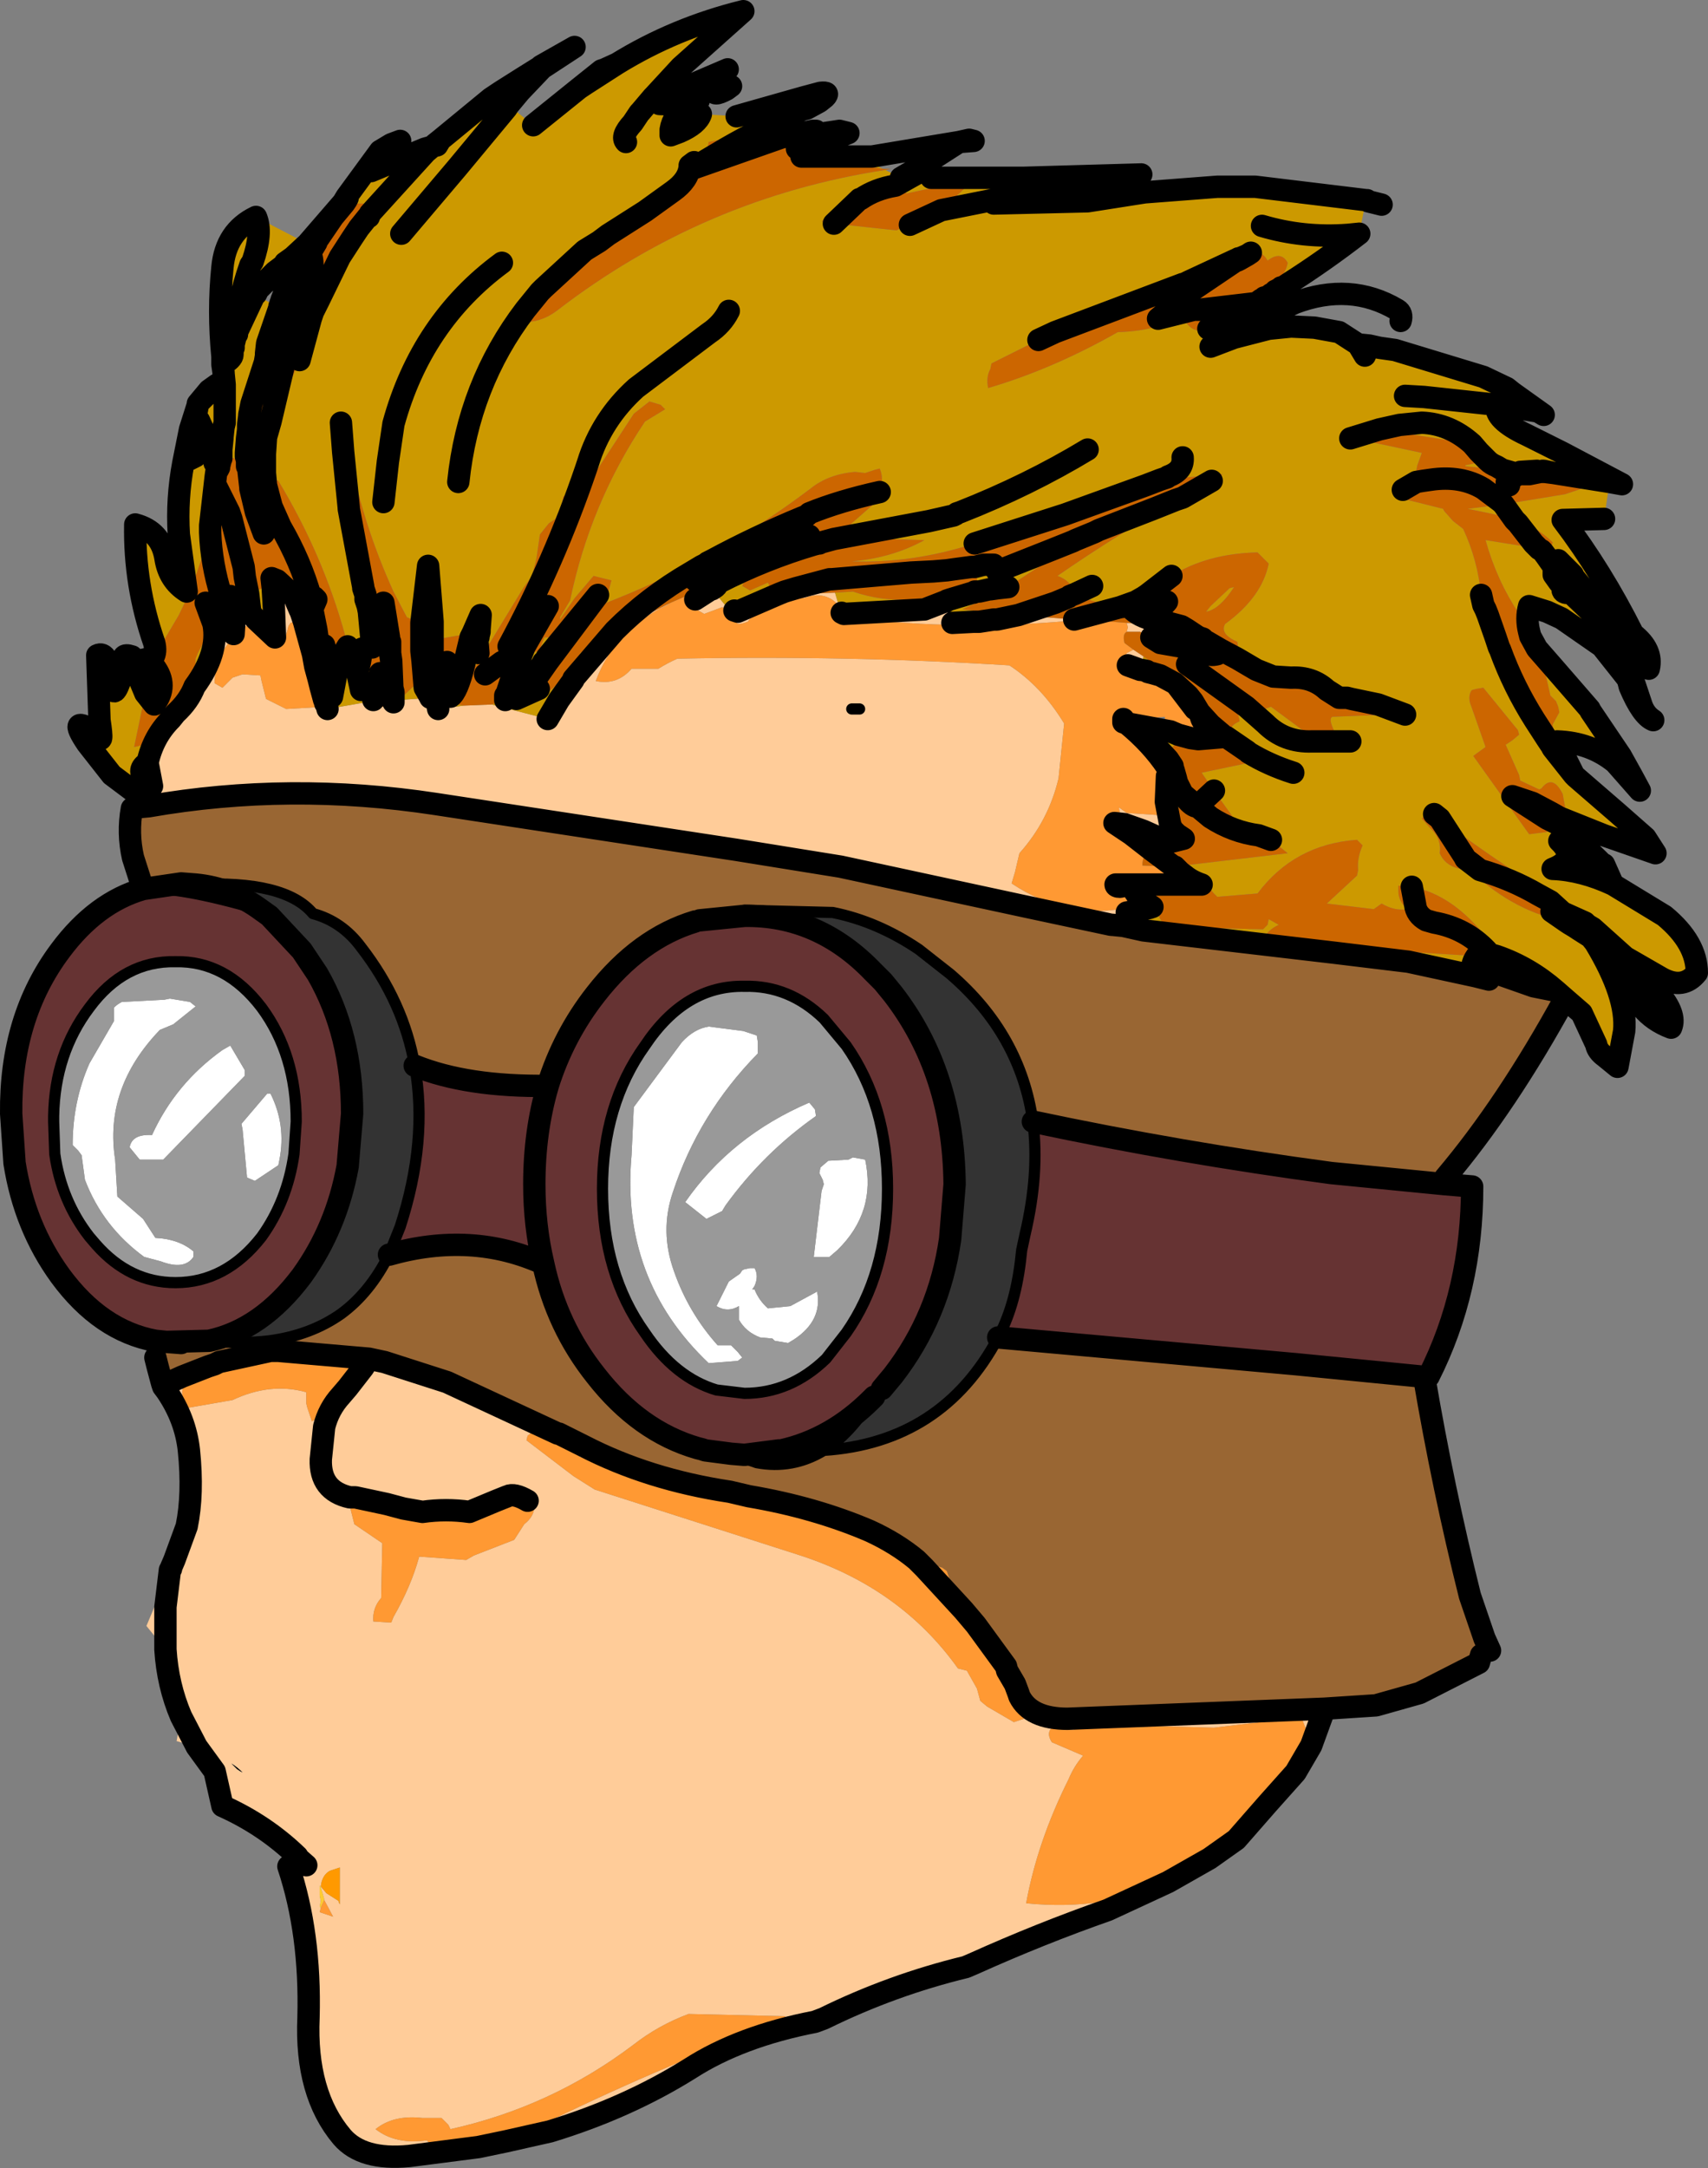 <?xml version="1.0" encoding="UTF-8" standalone="no"?>
<svg xmlns:xlink="http://www.w3.org/1999/xlink" height="96.95px" width="76.4px" xmlns="http://www.w3.org/2000/svg">
  <rect width="100%" height="100%" fill="#808080" stroke="none"/>
  <g transform="matrix(1.0, 0.0, 0.0, 1.0, 35.45, 63.5)">
    <path d="M1.0 -13.9 L1.05 -13.6 Q-1.3 -11.95 -3.0 -9.6 L-3.15 -9.35 -3.85 -9.0 -4.8 -9.75 Q-2.75 -12.7 0.75 -14.2 L1.0 -13.9 M3.25 -11.65 Q3.75 -9.3 2.0 -7.6 L1.65 -7.3 0.95 -7.3 1.3 -10.25 1.4 -10.55 1.35 -10.75 1.2 -11.05 1.25 -11.3 1.6 -11.6 2.5 -11.65 2.7 -11.75 3.25 -11.65 M0.05 -3.6 L-0.2 -3.45 -0.8 -3.55 -0.9 -3.65 -1.45 -3.7 Q-2.1 -3.95 -2.4 -4.5 L-2.4 -5.1 Q-2.9 -4.8 -3.4 -5.1 L-2.85 -6.2 -2.35 -6.55 -2.25 -6.7 -2.15 -6.75 -1.9 -6.8 -1.7 -6.8 Q-1.5 -6.45 -1.7 -6.0 L-1.8 -5.85 -1.7 -5.85 Q-1.5 -5.35 -1.1 -5.0 L-0.1 -5.1 1.1 -5.75 Q1.35 -4.45 0.05 -3.6 M-29.05 -23.75 L-27.35 -24.0 -26.7 -23.95 -29.05 -23.75 M-28.1 -18.8 L-27.85 -18.85 -26.95 -18.7 -26.7 -18.5 -27.7 -17.7 -28.3 -17.45 Q-30.8 -14.85 -30.3 -11.65 L-30.2 -10.0 -29.05 -9.0 -28.5 -8.15 Q-27.45 -8.1 -26.8 -7.55 L-26.8 -7.3 Q-27.2 -6.7 -28.25 -7.1 L-29.0 -7.3 Q-30.85 -8.65 -31.65 -10.75 L-31.8 -11.85 -31.95 -12.05 -32.2 -12.3 Q-32.2 -14.25 -31.45 -15.95 L-30.35 -17.85 -30.35 -18.15 -30.35 -18.45 Q-30.2 -18.6 -30.0 -18.7 L-28.1 -18.8 M-25.5 -16.55 L-25.15 -16.75 -24.5 -15.65 -24.5 -15.4 -28.15 -11.65 -29.2 -11.65 -29.65 -12.2 Q-29.55 -12.8 -28.65 -12.75 -27.6 -15.05 -25.5 -16.55 M-23.5 -14.6 L-23.35 -14.6 Q-22.65 -13.2 -22.95 -11.65 L-23.0 -11.4 -24.05 -10.7 -24.4 -10.85 -24.6 -13.0 -24.65 -13.25 -23.5 -14.6 M-3.75 -17.6 L-2.2 -17.4 -1.6 -17.2 -1.55 -16.9 -1.55 -16.65 -1.55 -16.4 Q-4.2 -13.7 -5.35 -10.2 -5.95 -8.45 -5.3 -6.65 -4.65 -4.8 -3.35 -3.35 L-2.75 -3.35 -2.45 -3.05 -2.25 -2.8 -2.45 -2.65 -3.75 -2.55 Q-7.7 -6.3 -7.2 -11.85 L-7.1 -14.0 -4.95 -16.9 Q-4.4 -17.5 -3.75 -17.6" fill="#ffffff" fill-rule="evenodd" stroke="none"/>
    <path d="M29.2 -10.55 L30.4 -10.45 Q30.4 -5.8 28.45 -1.95 L28.25 -1.95 28.15 -1.95 22.55 -2.5 9.2 -3.7 9.35 -4.0 Q10.05 -5.45 10.25 -7.6 L10.4 -8.3 Q11.05 -11.05 10.75 -13.35 17.35 -11.95 24.1 -11.05 L29.2 -10.55 M-28.0 -3.5 L-28.5 -3.55 Q-30.95 -4.0 -32.75 -6.45 -34.35 -8.65 -34.8 -11.5 L-34.95 -13.7 Q-35.0 -18.0 -32.75 -21.0 -31.15 -23.15 -29.05 -23.75 -27.5 -23.9 -23.75 -22.8 L-23.4 -22.55 -21.95 -21.0 -21.25 -19.95 Q-19.7 -17.25 -19.7 -13.7 L-19.9 -11.35 Q-20.4 -8.6 -21.95 -6.45 -23.75 -4.05 -26.1 -3.55 L-28.0 -3.5 M-4.15 -22.35 L-2.15 -22.55 Q1.15 -22.6 3.6 -20.05 L4.05 -19.6 4.5 -19.05 Q7.2 -15.55 7.25 -10.55 L7.05 -8.1 Q6.55 -4.65 4.5 -2.0 L4.0 -1.4 3.65 -1.05 3.6 -1.0 3.55 -0.95 Q1.75 0.85 -0.5 1.35 L-0.6 1.35 -2.15 1.55 -2.75 1.5 -3.9 1.35 -4.05 1.3 -4.25 1.25 Q-6.85 0.5 -8.8 -2.0 -10.55 -4.2 -11.15 -7.0 -14.35 -8.45 -18.05 -7.4 L-17.55 -8.65 Q-16.3 -12.5 -16.9 -15.85 -14.55 -14.9 -10.95 -14.95 -10.25 -17.2 -8.8 -19.05 -6.85 -21.55 -4.35 -22.3 L-4.15 -22.35 M2.4 -16.75 L1.4 -17.95 Q-0.15 -19.45 -2.15 -19.4 -4.8 -19.45 -6.6 -16.75 -8.5 -14.1 -8.5 -10.35 -8.5 -6.55 -6.6 -3.9 -5.25 -1.9 -3.4 -1.35 L-2.15 -1.2 Q-0.1 -1.2 1.5 -2.75 L2.4 -3.9 Q4.25 -6.55 4.25 -10.35 4.25 -14.1 2.4 -16.75 M-22.2 -13.35 Q-22.2 -16.35 -23.75 -18.45 -25.35 -20.55 -27.6 -20.5 -29.9 -20.55 -31.45 -18.45 -33.0 -16.4 -33.05 -13.6 L-33.05 -13.35 -33.0 -11.9 Q-32.7 -9.8 -31.45 -8.2 L-31.15 -7.85 Q-29.65 -6.15 -27.6 -6.15 -25.35 -6.15 -23.75 -8.2 -22.6 -9.8 -22.3 -11.9 L-22.2 -13.35 M-10.95 -14.95 Q-11.55 -12.9 -11.55 -10.55 -11.55 -8.7 -11.15 -7.0 -11.55 -8.7 -11.55 -10.55 -11.55 -12.9 -10.95 -14.95" fill="#663333" fill-rule="evenodd" stroke="none"/>
    <path d="M34.55 -18.85 Q31.95 -14.1 29.2 -10.85 L29.2 -10.55 24.1 -11.05 Q17.35 -11.95 10.75 -13.35 10.2 -17.25 7.05 -19.95 L5.65 -21.05 Q3.8 -22.3 1.8 -22.7 L-2.15 -22.8 -4.15 -22.35 -4.35 -22.3 Q-6.85 -21.55 -8.8 -19.05 -10.25 -17.2 -10.95 -14.95 -14.55 -14.9 -16.9 -15.85 -17.4 -18.7 -19.3 -21.15 -20.15 -22.3 -21.45 -22.65 -22.7 -24.15 -26.7 -23.95 L-27.35 -24.0 -29.05 -23.75 -29.5 -25.15 Q-29.75 -26.25 -29.55 -27.35 L-29.35 -27.4 -28.8 -27.45 Q-22.5 -28.55 -15.95 -27.55 L-2.5 -25.5 2.15 -24.75 10.5 -22.95 14.25 -22.15 14.3 -22.15 14.8 -22.1 15.7 -21.9 24.25 -20.9 27.55 -20.5 30.55 -19.85 31.15 -19.7 31.3 -20.05 33.15 -19.4 34.15 -19.2 34.55 -18.85 M28.25 -1.95 Q29.1 3.05 30.3 7.85 L30.95 9.75 31.2 10.3 30.8 10.5 30.7 10.85 28.05 12.2 26.1 12.75 23.8 12.9 12.3 13.35 Q10.65 13.35 10.15 12.35 L10.15 12.1 9.95 11.8 9.6 11.2 9.6 11.0 9.6 10.75 9.55 10.5 9.15 10.15 8.2 9.15 7.65 8.5 7.4 8.1 7.05 7.55 7.05 7.3 7.0 7.05 6.9 6.75 6.7 6.6 5.55 6.25 Q4.65 5.5 3.45 4.95 1.0 3.9 -1.95 3.4 L-2.8 3.2 Q-6.45 2.65 -9.35 1.15 L-10.45 0.6 -10.5 0.6 -15.45 -1.7 -18.25 -2.6 -18.95 -2.75 -23.0 -3.1 -23.35 -3.1 -25.65 -2.6 -25.85 -2.55 -25.85 -2.5 -26.15 -2.4 -27.3 -1.95 -27.7 -1.55 -27.95 -1.7 -28.05 -1.75 Q-28.05 -2.2 -28.4 -2.4 L-28.65 -2.55 -28.5 -2.8 -27.8 -3.35 -27.55 -3.35 -27.4 -3.35 -27.35 -3.45 -28.0 -3.5 -26.1 -3.55 Q-24.65 -3.4 -23.4 -3.55 -21.55 -3.8 -20.2 -4.75 -18.9 -5.7 -18.05 -7.4 -14.35 -8.45 -11.15 -7.0 -10.55 -4.2 -8.8 -2.0 -6.85 0.5 -4.25 1.25 L-4.05 1.3 -3.9 1.35 -2.75 1.5 -1.6 1.9 Q0.0 2.2 1.4 1.35 6.7 1.0 9.2 -3.7 L22.55 -2.5 28.15 -1.95 28.25 -1.95 M-28.4 -2.4 L-28.5 -2.8 -28.4 -2.4 M-27.3 -1.95 L-27.85 -1.7 -27.95 -1.7 -27.85 -1.7 -27.3 -1.95" fill="#996633" fill-rule="evenodd" stroke="none"/>
    <path d="M-4.15 -22.35 L-2.15 -22.8 1.8 -22.7 Q3.8 -22.3 5.65 -21.05 L7.05 -19.95 Q10.2 -17.25 10.75 -13.35 11.05 -11.05 10.4 -8.3 L10.25 -7.6 Q10.05 -5.45 9.35 -4.0 L9.2 -3.7 Q6.7 1.0 1.4 1.35 2.55 0.65 3.55 -0.95 L3.6 -1.0 3.65 -1.05 4.0 -1.4 4.5 -2.0 Q6.55 -4.65 7.05 -8.1 L7.25 -10.55 Q7.2 -15.55 4.5 -19.05 L4.05 -19.6 3.6 -20.05 Q1.15 -22.6 -2.15 -22.55 L-4.15 -22.35 M-23.4 -22.55 L-23.7 -22.8 -23.75 -22.8 -23.7 -22.8 -23.4 -22.55 -23.75 -22.8 Q-25.1 -23.8 -26.7 -23.95 -25.1 -23.8 -23.75 -22.8 -27.5 -23.9 -29.05 -23.75 L-26.7 -23.95 Q-22.7 -24.15 -21.45 -22.65 -20.15 -22.3 -19.3 -21.15 -17.4 -18.7 -16.9 -15.85 -16.3 -12.5 -17.55 -8.65 L-18.05 -7.4 Q-18.9 -5.7 -20.2 -4.75 -21.55 -3.8 -23.4 -3.55 -24.65 -3.4 -26.1 -3.55 -23.75 -4.05 -21.95 -6.45 -20.4 -8.6 -19.9 -11.35 L-19.7 -13.7 Q-19.7 -17.25 -21.25 -19.95 L-21.95 -21.0 -23.4 -22.55" fill="#333333" fill-rule="evenodd" stroke="none"/>
    <path d="M2.4 -16.75 Q4.25 -14.1 4.25 -10.35 4.25 -6.55 2.4 -3.9 L1.5 -2.75 Q-0.1 -1.2 -2.15 -1.2 L-3.4 -1.35 Q-5.25 -1.9 -6.6 -3.9 -8.5 -6.55 -8.5 -10.35 -8.5 -14.1 -6.6 -16.75 -4.8 -19.45 -2.15 -19.4 -0.15 -19.45 1.4 -17.95 L2.4 -16.75 M0.05 -3.6 Q1.35 -4.45 1.1 -5.75 L-0.1 -5.1 -1.1 -5.0 Q-1.5 -5.35 -1.7 -5.85 L-1.8 -5.85 -1.7 -6.0 Q-1.5 -6.45 -1.7 -6.8 L-1.9 -6.8 -2.15 -6.75 -2.25 -6.7 -2.35 -6.55 -2.85 -6.2 -3.4 -5.1 Q-2.9 -4.8 -2.4 -5.1 L-2.4 -4.5 Q-2.1 -3.95 -1.45 -3.7 L-0.9 -3.65 -0.8 -3.55 -0.2 -3.45 0.05 -3.6 M3.25 -11.65 L2.7 -11.75 2.5 -11.65 1.6 -11.6 1.25 -11.3 1.2 -11.05 1.35 -10.75 1.4 -10.55 1.3 -10.25 0.95 -7.3 1.65 -7.3 2.0 -7.6 Q3.75 -9.3 3.25 -11.65 M1.0 -13.9 L0.75 -14.2 Q-2.75 -12.7 -4.8 -9.75 L-3.85 -9.0 -3.15 -9.35 -3.0 -9.6 Q-1.3 -11.95 1.05 -13.6 L1.0 -13.9 M-25.5 -16.55 Q-27.6 -15.05 -28.65 -12.75 -29.55 -12.8 -29.65 -12.2 L-29.2 -11.65 -28.15 -11.65 -24.5 -15.4 -24.5 -15.65 -25.15 -16.75 -25.5 -16.55 M-28.1 -18.8 L-30.0 -18.7 Q-30.2 -18.6 -30.35 -18.45 L-30.35 -18.15 -30.35 -17.85 -31.45 -15.95 Q-32.2 -14.25 -32.2 -12.3 L-31.95 -12.05 -31.8 -11.85 -31.65 -10.75 Q-30.85 -8.65 -29.0 -7.3 L-28.25 -7.1 Q-27.2 -6.7 -26.8 -7.3 L-26.8 -7.55 Q-27.45 -8.1 -28.5 -8.15 L-29.05 -9.0 -30.2 -10.0 -30.3 -11.65 Q-30.8 -14.85 -28.3 -17.45 L-27.7 -17.7 -26.7 -18.5 -26.95 -18.7 -27.85 -18.85 -28.1 -18.8 M-22.2 -13.35 L-22.3 -11.9 Q-22.6 -9.8 -23.75 -8.2 -25.35 -6.15 -27.6 -6.15 -29.65 -6.15 -31.15 -7.85 L-31.45 -8.2 Q-32.7 -9.8 -33.0 -11.9 L-33.05 -13.35 -33.05 -13.6 Q-33.0 -16.4 -31.45 -18.45 -29.9 -20.55 -27.6 -20.5 -25.35 -20.55 -23.75 -18.45 -22.2 -16.35 -22.2 -13.35 M-23.5 -14.6 L-24.65 -13.25 -24.6 -13.0 -24.4 -10.85 -24.05 -10.7 -23.0 -11.4 -22.95 -11.65 Q-22.65 -13.2 -23.35 -14.6 L-23.5 -14.6 M-3.75 -17.6 Q-4.4 -17.5 -4.95 -16.9 L-7.1 -14.0 -7.2 -11.85 Q-7.7 -6.3 -3.75 -2.55 L-2.45 -2.65 -2.25 -2.8 -2.45 -3.05 -2.75 -3.35 -3.35 -3.35 Q-4.65 -4.8 -5.3 -6.65 -5.95 -8.45 -5.35 -10.2 -4.2 -13.7 -1.55 -16.4 L-1.55 -16.65 -1.55 -16.9 -1.6 -17.2 -2.2 -17.4 -3.75 -17.6" fill="#999999" fill-rule="evenodd" stroke="none"/>
    <path d="M23.8 12.9 L23.2 14.55 23.15 14.3 22.75 13.25 22.35 13.3 22.2 13.35 18.85 13.75 13.4 13.6 Q12.6 13.45 12.6 13.85 L12.15 13.85 11.85 13.6 Q11.25 13.85 11.6 14.4 L13.0 15.0 Q12.6 15.45 12.35 16.05 10.95 18.85 10.45 21.6 14.0 21.95 16.8 20.65 L14.1 21.9 Q11.1 22.95 8.1 24.3 L7.75 24.45 Q4.45 25.25 1.4 26.75 L1.0 26.9 Q-2.35 27.55 -4.6 29.0 -7.4 30.75 -10.85 31.8 L-12.85 32.25 Q-12.6 32.05 -12.35 31.95 L-10.8 31.3 Q-5.55 28.75 -0.2 26.8 L-0.35 26.65 -4.65 26.55 Q-6.0 27.05 -7.15 27.95 -10.8 30.7 -15.3 31.7 L-15.4 31.5 -15.7 31.2 -16.55 31.2 Q-17.85 31.05 -18.65 31.7 -17.75 32.4 -16.35 32.2 L-16.1 32.5 -14.05 32.5 -17.15 32.9 Q-19.25 33.1 -20.15 32.05 -21.8 30.1 -21.65 26.7 -21.55 22.95 -22.55 19.95 L-22.15 19.55 -22.15 19.5 Q-23.6 18.1 -25.5 17.25 L-25.85 15.7 -25.9 15.55 -26.0 14.85 -26.05 14.75 -26.4 14.65 -26.45 14.65 -26.65 14.6 -27.55 14.35 -27.35 13.25 Q-27.25 11.6 -28.05 10.25 L-28.9 9.2 -27.85 6.7 -27.8 6.65 -27.8 6.6 -27.65 6.25 -27.1 4.75 Q-26.8 3.3 -27.0 1.35 -27.15 -0.05 -28.0 -1.3 L-28.15 -1.5 -28.2 -1.65 -27.95 -1.7 -27.7 -1.55 -27.3 -1.95 -26.15 -2.4 -25.85 -2.5 -26.0 -2.35 -26.2 -2.15 -27.25 -1.55 -27.3 -1.3 -27.3 -1.05 -27.35 -0.5 -25.05 -0.9 Q-23.35 -1.7 -21.75 -1.25 L-21.75 -0.75 -21.7 -0.55 -21.5 0.05 -20.9 -0.25 -20.65 -0.55 -20.3 -1.05 -20.2 -1.1 -19.9 -1.3 -19.25 -1.65 -18.9 -2.1 -19.2 -2.35 -18.95 -2.75 -19.2 -2.35 -19.45 -2.6 -21.85 -2.85 -22.45 -2.9 -22.45 -2.85 -25.65 -2.6 -23.35 -3.1 -23.0 -3.1 -18.95 -2.75 -18.25 -2.6 -15.45 -1.7 -10.5 0.6 -10.45 0.6 -9.35 1.15 Q-6.45 2.65 -2.8 3.2 L-1.95 3.4 Q1.0 3.9 3.45 4.95 4.65 5.5 5.55 6.25 L4.65 6.05 Q4.25 5.4 3.55 5.2 -3.0 3.35 -9.5 1.65 L-9.8 1.4 -11.55 0.45 -11.6 0.5 -11.85 0.7 -11.9 0.9 -9.8 2.5 -8.85 3.1 0.2 6.0 Q4.8 7.45 7.4 11.1 L7.8 11.2 8.25 12.0 8.4 12.55 8.7 12.8 9.9 13.5 10.35 13.35 10.45 13.15 10.35 12.9 10.15 12.35 Q10.65 13.35 12.3 13.35 L23.8 12.9 M22.5 15.75 L21.25 17.15 19.85 18.75 18.65 19.6 Q20.05 18.55 21.25 16.95 L22.5 15.75 M-28.8 -27.45 L-28.95 -28.25 -28.95 -28.65 -28.65 -28.35 -28.85 -29.4 Q-28.6 -30.55 -27.8 -31.35 L-27.6 -31.6 Q-27.0 -32.15 -26.75 -32.8 -25.65 -34.3 -25.9 -35.6 L-25.75 -35.8 -25.75 -35.7 Q-25.05 -35.4 -25.0 -35.15 L-25.05 -35.05 -25.15 -34.85 Q-25.85 -34.0 -25.85 -32.95 L-25.5 -32.75 -25.25 -33.0 -25.05 -33.2 -24.6 -33.35 -23.8 -33.3 -23.75 -33.05 -23.55 -32.25 -22.65 -31.8 -20.9 -31.9 -20.95 -32.15 -21.3 -32.7 -21.35 -32.95 -21.45 -34.25 -21.35 -33.7 -21.2 -33.15 -21.1 -32.75 -20.95 -32.2 -20.9 -32.1 -20.9 -32.05 -20.85 -32.0 -20.8 -31.8 -18.8 -32.15 -18.85 -32.05 -18.65 -31.9 -18.1 -31.9 -17.85 -32.1 -17.6 -32.2 -16.2 -32.3 -16.1 -32.3 -15.9 -32.05 -15.85 -31.8 -14.7 -31.95 -13.45 -32.0 -10.95 -31.35 -10.45 -32.2 -9.8 -33.1 -9.8 -33.15 -7.95 -35.3 -5.45 -36.55 -5.6 -36.45 Q-7.95 -35.35 -8.8 -33.05 -7.85 -32.85 -7.2 -33.6 L-6.0 -33.6 Q-5.6 -33.85 -5.15 -34.05 2.45 -34.2 9.7 -33.75 11.15 -32.8 12.15 -31.15 L11.9 -28.7 Q11.45 -26.8 10.15 -25.35 L9.95 -24.5 9.8 -24.0 Q12.35 -22.3 15.15 -22.95 L15.05 -23.2 15.0 -23.5 15.05 -23.75 15.15 -23.85 15.5 -23.35 15.95 -23.05 16.1 -22.95 15.95 -22.9 14.95 -22.7 15.15 -22.3 15.7 -21.9 14.8 -22.1 14.3 -22.15 14.25 -22.15 10.5 -22.95 2.15 -24.75 -2.5 -25.5 -15.95 -27.55 Q-22.5 -28.55 -28.8 -27.45 M17.35 -24.5 L17.55 -24.35 Q17.85 -24.1 18.3 -23.95 L17.75 -23.95 17.6 -23.95 15.3 -23.95 15.3 -24.0 17.35 -24.5 M1.9 -37.0 L2.15 -36.15 2.0 -36.5 Q1.4 -37.1 0.5 -36.75 L0.4 -36.9 0.4 -36.95 1.9 -37.0 M2.3 -36.05 L5.9 -36.25 6.8 -36.6 7.15 -35.65 8.1 -35.7 8.2 -35.7 8.3 -35.7 8.35 -35.7 9.0 -35.8 9.1 -35.8 9.15 -35.8 10.1 -36.0 12.6 -35.8 13.05 -35.8 Q7.6 -35.25 2.45 -35.9 L2.3 -36.05 M-0.5 -36.95 Q-1.45 -36.5 -2.0 -35.7 -2.85 -35.4 -2.25 -36.05 L-2.45 -36.15 -0.6 -36.95 -0.5 -36.95 M-2.85 -36.25 L-3.15 -36.35 -3.95 -36.05 -4.3 -36.25 -4.3 -36.4 -4.35 -36.7 -4.65 -36.9 -3.45 -37.4 -3.4 -37.3 -3.45 -37.3 -3.45 -37.25 -3.6 -37.15 -3.65 -37.15 -4.35 -36.7 -3.65 -37.15 -3.6 -37.15 -2.85 -36.25 M3.0 -31.8 L2.65 -31.8 3.0 -31.8 M15.9 -35.05 L15.55 -35.25 14.95 -35.25 15.0 -35.45 14.95 -35.65 16.0 -35.6 15.9 -35.05 M15.25 -34.45 L15.7 -34.15 15.6 -33.6 15.55 -33.6 15.0 -33.75 14.75 -33.75 14.95 -34.3 15.25 -34.45 M14.8 -31.2 L14.95 -31.15 Q16.05 -30.25 16.75 -29.2 L16.75 -29.15 16.35 -29.35 16.1 -29.5 15.5 -30.35 Q15.0 -30.7 14.8 -31.2 M14.85 -26.65 Q14.65 -27.0 14.6 -27.4 L14.95 -27.15 16.45 -27.05 16.7 -27.65 16.9 -26.6 16.7 -25.9 15.7 -26.35 14.85 -26.65 M15.15 -26.2 L16.05 -25.5 15.95 -25.45 15.15 -26.2 M-19.8 3.45 Q-21.15 3.15 -21.1 1.75 L-20.95 0.3 Q-20.75 -0.5 -20.2 -1.1 -20.75 -0.5 -20.95 0.3 L-21.1 1.75 Q-21.15 3.15 -19.8 3.45 L-19.8 3.85 -19.6 4.65 -18.35 5.5 -18.4 7.95 Q-18.8 8.4 -18.75 9.0 L-17.95 9.05 -17.85 8.8 Q-17.05 7.4 -16.7 6.1 L-14.6 6.25 -14.25 6.05 -12.45 5.35 -12.0 4.65 Q-11.55 4.3 -11.55 3.85 L-11.85 3.6 Q-12.45 3.25 -12.75 3.4 L-13.25 3.6 -14.45 4.1 -13.25 3.6 -12.75 3.4 Q-12.45 3.25 -11.85 3.6 L-12.35 3.7 -13.5 4.2 -14.45 4.1 Q-15.5 3.95 -16.55 4.1 L-17.4 3.95 -16.55 4.1 -16.95 4.2 -17.25 4.1 -17.4 3.95 Q-18.4 3.4 -19.45 3.2 L-19.45 3.25 Q-19.7 3.25 -19.8 3.45 M8.2 9.15 L7.9 8.9 7.65 8.5 8.2 9.15 M9.6 11.2 L9.95 11.8 9.75 11.55 9.6 11.3 9.6 11.2 M-18.5 -32.65 L-18.5 -32.95 -18.4 -32.95 -18.3 -32.85 -18.5 -32.65 M-23.2 -36.35 L-22.35 -36.6 -22.2 -36.35 -22.05 -36.25 -22.0 -36.15 -21.85 -35.7 -22.0 -35.8 -22.45 -35.65 -22.55 -35.5 -22.6 -35.3 -22.75 -34.8 -23.45 -34.9 -23.6 -35.15 -23.8 -35.45 -24.5 -35.5 -24.85 -35.3 -25.0 -35.15 -24.95 -35.95 -24.25 -36.1 -24.0 -35.8 -23.15 -35.0 -23.2 -36.35 M-28.05 10.25 L-28.05 8.35 -27.85 6.7 -28.05 8.35 -28.05 10.25 M-26.65 14.6 L-27.35 13.25 -26.65 14.6 M-25.1 15.35 L-24.85 15.6 -24.7 15.7 -24.6 15.75 Q-24.85 15.5 -25.1 15.35 M-24.65 15.8 L-24.65 15.9 -24.65 15.8 M-22.15 19.55 L-21.75 19.9 -22.15 19.55 M-20.95 21.45 L-20.95 21.4 -21.1 20.9 -21.15 20.8 -21.15 20.85 -21.15 21.25 -21.1 21.5 -21.15 21.75 -21.1 21.8 -21.15 22.0 -20.55 22.2 -20.95 21.45 M-20.3 21.55 L-20.25 21.65 -20.25 20.0 -20.7 20.15 Q-21.05 20.35 -21.1 20.85 L-20.85 21.15 -20.3 21.5 -20.3 21.55" fill="#ffcc99" fill-rule="evenodd" stroke="none"/>
    <path d="M-21.1 21.8 L-21.15 21.75 -21.1 21.5 -21.15 21.25 -21.15 20.85 -21.15 20.8 -21.1 20.9 -20.95 21.4 -20.95 21.45 -21.1 21.8" fill="#ffcc33" fill-rule="evenodd" stroke="none"/>
    <path d="M23.2 14.55 L23.2 14.6 22.5 15.75 23.2 14.55 22.5 15.75 21.25 16.95 Q20.05 18.55 18.65 19.6 L16.8 20.65 Q14.0 21.95 10.45 21.6 10.95 18.85 12.35 16.05 12.6 15.45 13.0 15.0 L11.6 14.4 Q11.25 13.85 11.85 13.6 L12.15 13.85 12.6 13.85 Q12.6 13.45 13.4 13.6 L18.85 13.75 22.2 13.35 22.35 13.3 22.75 13.25 23.15 14.3 23.2 14.55 M-12.85 32.25 L-12.9 32.3 -14.05 32.5 -16.1 32.5 -16.35 32.2 Q-17.75 32.4 -18.65 31.7 -17.85 31.05 -16.55 31.2 L-15.7 31.2 -15.4 31.5 -15.3 31.7 Q-10.8 30.7 -7.15 27.95 -6.0 27.05 -4.65 26.55 L-0.35 26.65 -0.2 26.8 Q-5.55 28.75 -10.8 31.3 L-12.35 31.95 Q-12.6 32.05 -12.85 32.25 L-14.05 32.5 -12.85 32.25 M17.05 -24.75 L17.1 -24.75 17.35 -24.5 15.3 -24.0 15.3 -23.95 15.1 -23.95 14.45 -23.95 Q14.45 -23.85 14.65 -23.85 L15.1 -23.95 15.15 -23.85 15.1 -23.95 14.65 -23.85 Q14.45 -23.85 14.45 -23.95 L15.1 -23.95 15.3 -23.95 15.15 -23.85 15.05 -23.75 15.0 -23.5 15.05 -23.2 15.15 -22.95 Q12.35 -22.3 9.8 -24.0 L9.95 -24.5 10.15 -25.35 Q11.45 -26.8 11.9 -28.7 L12.15 -31.15 Q11.15 -32.8 9.7 -33.75 2.45 -34.2 -5.15 -34.05 -5.6 -33.85 -6.0 -33.6 L-7.2 -33.6 Q-7.85 -32.85 -8.8 -33.05 -7.95 -35.35 -5.6 -36.45 L-5.45 -36.55 -4.65 -36.9 -4.35 -36.7 -4.3 -36.4 -4.3 -36.25 -3.95 -36.05 -3.15 -36.35 -2.85 -36.25 -2.6 -36.2 -2.45 -36.15 -2.25 -36.05 Q-2.85 -35.4 -2.0 -35.7 -1.45 -36.5 -0.5 -36.95 L0.4 -36.95 0.4 -36.9 0.5 -36.75 Q1.4 -37.1 2.0 -36.5 L2.15 -36.15 2.2 -36.1 2.3 -36.05 2.45 -35.9 Q7.6 -35.25 13.05 -35.8 L14.95 -35.65 15.0 -35.45 14.95 -35.25 Q14.75 -35.15 14.85 -34.75 L15.25 -34.45 14.95 -34.3 14.75 -33.75 15.0 -33.75 15.55 -33.6 15.6 -33.6 16.0 -33.5 16.1 -33.4 17.6 -32.15 18.15 -31.65 18.15 -31.6 18.15 -31.35 18.1 -31.1 18.1 -31.05 Q17.85 -30.85 17.4 -30.8 L17.35 -30.8 Q16.7 -30.9 16.65 -31.45 L16.0 -31.4 14.8 -31.35 14.8 -31.2 Q15.0 -30.7 15.5 -30.35 L16.1 -29.5 16.35 -29.35 16.75 -29.15 16.8 -28.95 16.75 -28.8 16.7 -27.65 16.75 -28.8 16.7 -28.1 16.7 -27.65 16.45 -27.05 14.95 -27.15 14.6 -27.4 Q14.65 -27.0 14.85 -26.65 L15.15 -26.2 14.4 -26.7 14.85 -26.65 14.4 -26.7 15.15 -26.2 15.95 -25.45 Q15.65 -25.25 15.65 -24.8 L17.05 -24.75 M16.1 -33.4 L15.9 -33.45 15.85 -33.5 15.6 -33.55 15.55 -33.55 15.0 -33.75 15.55 -33.55 15.6 -33.55 15.85 -33.5 15.9 -33.45 16.1 -33.4 M9.95 11.8 L10.15 12.1 10.15 12.35 10.35 12.9 10.45 13.15 10.35 13.35 9.9 13.5 8.7 12.8 8.4 12.55 8.25 12.0 7.8 11.2 7.4 11.1 Q4.8 7.45 0.2 6.0 L-8.85 3.1 -9.8 2.5 -11.9 0.9 -11.85 0.7 -11.6 0.5 -11.55 0.45 -9.8 1.4 -9.5 1.65 Q-3.0 3.35 3.55 5.2 4.25 5.4 4.65 6.05 L5.55 6.25 5.9 6.6 7.65 8.5 5.9 6.6 5.55 6.25 6.7 6.6 6.9 6.75 7.0 7.05 7.05 7.3 7.05 7.55 7.4 8.1 7.65 8.5 7.9 8.9 8.2 9.15 9.15 10.15 9.55 10.5 9.6 10.75 9.6 11.0 9.6 11.2 9.6 11.3 9.75 11.55 9.95 11.8 10.1 12.2 10.15 12.35 10.1 12.2 9.95 11.8 M-19.2 -2.35 L-18.9 -2.1 -19.25 -1.65 -19.9 -1.3 -20.2 -1.1 -20.3 -1.05 -20.65 -0.55 -20.9 -0.25 -21.5 0.05 -21.7 -0.55 -21.75 -0.75 -21.75 -1.25 Q-23.35 -1.7 -25.05 -0.9 L-27.35 -0.5 -27.3 -1.05 -27.3 -1.3 -27.25 -1.55 -26.2 -2.15 -26.0 -2.35 -25.85 -2.5 -25.85 -2.55 -25.65 -2.6 -25.85 -2.5 -25.65 -2.6 -22.45 -2.85 -22.45 -2.9 -21.85 -2.85 -19.45 -2.6 -19.2 -2.35 -19.9 -1.45 -20.2 -1.1 -19.9 -1.45 -19.2 -2.35 M-19.8 3.45 Q-19.7 3.25 -19.45 3.25 L-19.45 3.2 Q-18.4 3.4 -17.4 3.95 L-18.15 3.75 -19.55 3.45 -19.8 3.45 -19.55 3.45 -18.15 3.75 -17.4 3.95 -17.25 4.1 -16.95 4.2 -16.55 4.1 Q-15.5 3.95 -14.45 4.1 L-13.5 4.2 -12.35 3.7 -11.85 3.6 -11.55 3.85 Q-11.55 4.3 -12.0 4.65 L-12.45 5.35 -14.25 6.05 -14.6 6.25 -16.7 6.1 Q-17.05 7.4 -17.85 8.8 L-17.95 9.05 -18.75 9.0 Q-18.8 8.4 -18.4 7.95 L-18.35 5.5 -19.6 4.65 -19.8 3.85 -19.8 3.45 M8.2 9.15 L9.55 11.0 9.6 11.2 9.55 11.0 8.2 9.15 M-21.45 -34.25 L-21.35 -32.95 -21.3 -32.7 -20.95 -32.15 -20.9 -31.9 -22.65 -31.8 -23.55 -32.25 -23.75 -33.05 -23.8 -33.3 -24.6 -33.35 -25.05 -33.2 -25.25 -33.0 -25.5 -32.75 -25.85 -32.95 Q-25.85 -34.0 -25.15 -34.85 L-25.05 -35.05 -25.0 -35.15 -24.85 -35.3 -24.5 -35.5 -23.8 -35.45 -23.6 -35.15 -23.45 -34.9 -22.75 -34.8 -22.6 -35.3 -22.55 -35.5 -22.45 -35.65 -22.0 -35.8 -21.85 -35.7 -21.7 -35.6 -21.4 -35.35 -21.45 -34.25 -21.85 -35.7 -21.45 -34.25 M-24.65 15.8 L-24.65 15.9 -24.65 15.8 M-20.95 21.45 L-20.55 22.2 -21.15 22.0 -21.1 21.8 -20.95 21.45" fill="#ff9933" fill-rule="evenodd" stroke="none"/>
    <path d="M6.05 -56.25 L5.85 -55.9 6.2 -55.55 8.6 -55.55 10.35 -55.55 15.6 -55.7 13.1 -55.2 10.9 -54.8 10.55 -54.75 10.15 -54.7 9.0 -54.4 13.2 -54.5 15.75 -54.9 19.0 -55.15 20.5 -55.15 20.7 -55.15 25.65 -54.55 25.35 -53.05 Q23.8 -51.85 22.15 -50.8 L21.4 -50.75 21.6 -50.95 Q22.05 -51.2 22.15 -51.75 21.85 -52.3 21.25 -51.85 L21.15 -52.0 20.85 -52.3 20.35 -52.1 20.5 -52.2 20.35 -52.1 Q15.95 -50.65 11.75 -48.65 L11.0 -48.3 8.9 -47.25 8.85 -47.0 Q8.65 -46.65 8.75 -46.15 11.65 -47.0 14.55 -48.65 16.55 -48.7 17.95 -49.65 L17.6 -49.1 Q17.95 -48.55 18.6 -48.8 L18.7 -48.8 18.95 -48.55 19.55 -48.55 Q20.25 -49.1 21.05 -49.25 L19.4 -48.35 18.7 -48.0 19.75 -48.4 21.3 -48.8 22.3 -48.9 23.35 -48.85 24.45 -48.65 25.3 -48.1 25.6 -47.6 25.8 -48.05 26.25 -47.95 26.95 -47.85 30.9 -46.65 31.95 -46.15 31.5 -45.4 Q31.35 -44.75 32.85 -44.05 L34.45 -43.25 37.1 -41.85 36.55 -41.95 36.3 -40.3 34.45 -40.25 Q36.2 -37.95 37.6 -35.15 L37.2 -35.4 Q36.55 -35.75 36.1 -36.35 L36.0 -36.4 34.9 -37.75 34.9 -37.8 34.8 -37.9 34.3 -38.4 34.25 -38.45 34.05 -38.15 33.7 -38.65 33.55 -38.85 33.5 -38.9 33.55 -38.85 33.7 -38.65 34.05 -38.15 34.05 -37.8 34.3 -37.45 34.4 -37.35 34.5 -37.25 34.55 -37.2 34.65 -37.15 34.8 -37.0 35.8 -36.05 36.7 -34.8 37.55 -33.25 37.6 -33.15 37.6 -33.1 37.95 -32.05 Q38.1 -31.55 38.5 -31.3 38.0 -31.5 37.45 -32.8 L37.4 -33.0 37.35 -33.15 36.2 -34.6 34.4 -35.85 33.75 -36.15 32.95 -36.4 Q32.8 -35.85 32.95 -35.25 L32.5 -36.05 Q31.5 -37.55 31.0 -39.35 L33.2 -39.0 33.5 -38.9 33.95 -39.05 34.0 -39.25 Q33.3 -39.95 32.3 -40.25 L31.65 -40.45 30.2 -40.75 31.8 -40.95 34.55 -41.4 35.45 -41.7 32.95 -42.3 33.45 -42.4 33.55 -42.45 33.6 -42.45 34.05 -42.35 36.55 -41.95 34.05 -42.35 33.6 -42.45 33.55 -42.45 33.45 -42.4 33.3 -42.45 32.55 -42.4 31.75 -42.5 30.1 -42.65 30.1 -42.7 31.1 -42.9 31.4 -43.0 31.45 -43.05 31.4 -43.2 30.4 -43.65 26.25 -44.3 27.15 -44.5 28.15 -44.6 Q29.4 -44.55 30.4 -43.65 29.4 -44.55 28.15 -44.6 L27.15 -44.5 26.25 -44.3 25.25 -44.3 25.0 -44.15 24.95 -43.9 25.1 -43.9 28.15 -43.25 27.95 -42.7 27.9 -42.45 28.05 -42.2 28.2 -42.0 28.3 -41.9 27.3 -41.6 27.1 -41.5 26.9 -41.3 29.1 -40.75 29.15 -40.65 29.55 -40.2 30.0 -39.85 Q30.65 -38.45 30.8 -36.9 L30.9 -36.45 31.45 -35.0 31.65 -34.65 33.2 -31.3 33.4 -30.55 33.75 -30.45 34.0 -30.55 34.05 -30.8 34.0 -31.1 34.3 -31.65 34.25 -31.9 34.15 -32.15 33.9 -32.4 33.65 -33.5 33.3 -34.5 34.0 -33.7 35.65 -31.8 35.7 -31.7 37.05 -29.7 37.55 -28.8 37.9 -28.15 36.8 -29.4 Q35.7 -30.3 34.2 -30.35 L34.25 -30.25 34.95 -28.85 35.05 -28.75 36.9 -27.15 38.15 -26.05 38.6 -25.35 36.3 -26.15 34.55 -26.85 34.3 -26.95 34.6 -27.2 34.55 -27.45 34.45 -28.0 Q34.0 -28.9 33.5 -28.25 L33.4 -28.2 32.55 -28.6 32.5 -28.85 31.9 -30.2 32.2 -30.4 32.5 -30.65 32.45 -30.85 30.9 -32.75 30.6 -32.7 30.4 -32.65 30.35 -32.6 Q30.2 -32.3 30.35 -31.95 L31.0 -30.1 30.45 -29.7 32.95 -26.2 33.75 -26.3 33.75 -26.85 33.75 -26.9 34.45 -26.55 34.3 -25.9 Q35.15 -25.1 34.0 -24.65 35.3 -24.6 36.7 -23.95 L39.0 -22.55 Q40.45 -21.35 40.45 -20.0 39.85 -19.25 38.9 -19.75 L37.25 -20.7 35.8 -22.0 35.55 -22.15 36.15 -22.15 36.0 -22.3 Q32.3 -24.35 28.95 -26.9 L28.7 -27.1 28.5 -27.1 28.3 -27.05 28.15 -26.9 28.5 -26.5 Q29.05 -26.0 28.95 -25.35 29.25 -24.65 30.25 -24.6 L30.4 -24.5 Q32.35 -22.7 34.6 -22.3 L34.75 -22.2 35.0 -22.05 35.15 -21.95 35.7 -21.6 35.9 -21.35 Q37.35 -18.95 37.2 -17.4 L36.9 -15.8 36.35 -16.25 Q36.0 -16.5 35.95 -16.8 L35.3 -18.2 34.55 -18.85 34.15 -19.2 Q32.95 -20.25 31.5 -20.75 L31.15 -20.85 31.05 -21.0 31.15 -20.85 31.5 -20.75 Q32.95 -20.25 34.15 -19.2 L33.15 -19.4 31.3 -20.05 31.15 -19.7 30.55 -19.85 27.55 -20.5 24.25 -20.9 15.7 -21.9 15.15 -22.3 14.95 -22.7 15.95 -22.9 16.1 -22.95 16.35 -22.75 16.4 -22.5 16.65 -22.05 21.05 -21.95 21.25 -22.15 21.3 -22.4 21.75 -22.15 Q21.2 -21.9 20.95 -21.35 L30.6 -20.75 Q30.25 -20.25 30.6 -20.15 L30.95 -20.1 31.3 -20.05 30.95 -20.1 30.6 -20.15 Q30.25 -20.25 30.6 -20.75 L30.9 -20.75 31.05 -21.0 31.1 -21.5 Q29.55 -23.5 27.7 -23.85 L27.1 -23.9 27.1 -23.65 Q27.1 -23.2 27.5 -22.85 26.95 -22.75 26.35 -23.1 L26.0 -22.85 23.9 -23.1 25.25 -24.35 25.3 -24.6 Q25.25 -25.15 25.5 -25.7 L25.25 -25.95 Q22.45 -25.75 20.8 -23.55 L19.0 -23.4 18.85 -23.55 18.6 -23.85 17.75 -23.95 18.3 -23.95 Q17.85 -24.1 17.55 -24.35 L17.35 -24.5 17.1 -24.75 17.05 -24.75 22.15 -25.35 21.4 -25.95 20.85 -26.15 20.2 -26.3 20.0 -26.55 18.85 -28.15 18.3 -28.95 20.45 -29.4 20.45 -29.6 20.4 -29.85 20.35 -30.4 Q19.1 -30.85 20.0 -31.25 L19.95 -31.5 Q19.6 -32.1 20.0 -32.05 L20.3 -31.9 20.7 -31.65 21.4 -31.9 23.5 -30.35 23.25 -30.35 Q22.0 -30.3 21.15 -31.15 L20.3 -31.9 21.15 -31.15 Q22.0 -30.3 23.25 -30.35 L23.5 -30.35 23.55 -30.3 23.75 -30.35 24.45 -30.4 Q23.9 -31.35 24.15 -31.45 L26.65 -31.55 26.2 -32.0 25.5 -32.2 25.0 -32.25 24.8 -32.3 24.7 -32.3 24.45 -32.3 23.9 -32.65 Q23.25 -33.25 22.3 -33.2 L21.5 -33.25 20.75 -33.55 19.9 -34.05 20.75 -33.55 21.5 -33.25 22.3 -33.2 Q23.25 -33.25 23.9 -32.65 L24.45 -32.3 Q21.9 -32.7 19.9 -34.05 L19.95 -34.3 19.9 -34.8 Q19.1 -35.15 19.35 -35.6 21.0 -36.8 21.3 -38.3 L20.8 -38.8 Q18.55 -38.75 16.95 -37.75 L15.7 -36.8 15.55 -36.7 15.35 -36.6 15.7 -36.8 15.35 -36.6 Q13.95 -36.25 12.65 -36.95 12.45 -37.55 11.85 -37.75 14.6 -39.65 17.45 -41.25 L18.75 -42.0 19.25 -42.3 16.45 -42.05 Q14.3 -41.65 12.15 -40.6 L11.85 -40.85 Q9.95 -39.85 8.15 -39.2 5.35 -38.3 2.65 -38.4 4.45 -38.55 5.9 -39.35 L4.25 -39.4 1.3 -39.05 1.85 -39.4 3.9 -41.2 3.9 -41.45 3.9 -41.5 Q4.1 -42.1 3.9 -42.55 L3.7 -42.5 3.25 -42.35 2.8 -42.4 Q1.6 -42.3 0.8 -41.65 -3.5 -38.4 -8.45 -36.5 L-8.3 -36.8 -8.1 -37.55 -8.9 -37.75 -9.75 -36.75 -10.4 -35.8 -10.4 -35.9 -9.95 -36.65 Q-9.05 -41.0 -6.6 -44.65 L-5.7 -45.2 -5.9 -45.4 -6.4 -45.55 -7.1 -45.0 -8.7 -42.55 -9.05 -42.65 -9.25 -42.5 -9.15 -42.8 Q-8.55 -44.75 -7.0 -46.15 L-3.75 -48.6 Q-3.15 -49.0 -2.85 -49.6 -3.15 -49.0 -3.75 -48.6 L-7.0 -46.15 Q-8.55 -44.75 -9.15 -42.8 L-9.25 -42.5 -9.5 -42.35 -9.6 -42.05 Q-9.75 -41.55 -10.25 -41.3 L-10.3 -41.05 -10.4 -40.75 -10.6 -40.3 -10.9 -40.1 -11.3 -39.6 -11.45 -38.55 -11.65 -37.75 -12.05 -37.2 -14.15 -33.75 -14.5 -33.6 -14.6 -33.7 -14.35 -33.9 -14.05 -34.3 -13.85 -34.75 -14.0 -35.0 -14.05 -35.05 -14.0 -35.25 -14.0 -35.35 -13.95 -36.0 -14.3 -35.2 -13.95 -36.0 -14.0 -35.35 -14.0 -35.25 -14.05 -35.05 -14.25 -35.25 -14.3 -35.2 -16.0 -34.9 -15.85 -35.2 -15.65 -35.7 -15.75 -35.85 -16.1 -35.7 -16.3 -38.2 -16.6 -35.65 -16.3 -38.2 -16.1 -35.7 -16.6 -35.65 -17.25 -35.9 -17.85 -37.05 Q-19.15 -39.9 -19.8 -43.05 L-20.05 -43.3 -20.1 -43.3 -20.35 -43.05 -20.45 -42.8 -20.3 -41.45 Q-20.1 -38.7 -19.0 -36.15 L-18.95 -36.15 -18.8 -34.55 -18.95 -36.15 -18.55 -35.9 -18.15 -35.05 -18.05 -34.95 -18.05 -34.9 -18.0 -34.8 -18.0 -34.6 -18.0 -34.35 -18.0 -34.3 -17.95 -33.95 -18.0 -34.3 -18.0 -34.35 -18.0 -34.6 -18.0 -34.8 -18.05 -34.9 -18.05 -34.95 -17.6 -34.3 -17.85 -34.05 -17.95 -33.95 Q-18.45 -33.65 -18.4 -34.2 L-18.5 -34.4 -18.8 -34.55 -19.0 -34.65 -19.25 -34.5 -19.4 -34.45 -19.8 -34.3 -19.9 -34.6 -20.0 -35.05 Q-21.0 -38.7 -23.0 -42.0 L-23.45 -42.2 -23.6 -42.35 -23.6 -42.7 -23.6 -43.1 -23.6 -43.2 -23.55 -43.95 -23.6 -43.2 -23.6 -43.1 -23.6 -42.7 -23.6 -42.35 -23.95 -42.9 -24.35 -42.65 -24.35 -42.6 -24.5 -42.2 -24.6 -42.2 -24.65 -42.45 -24.85 -43.0 -25.5 -43.05 -25.55 -43.0 -25.55 -43.1 -25.6 -43.0 -25.75 -42.85 -25.8 -42.8 -25.85 -42.8 -25.85 -42.9 -25.85 -42.95 -25.9 -43.0 -26.05 -43.55 -26.15 -43.7 -26.3 -44.15 -26.55 -44.7 -26.6 -44.75 -26.6 -44.6 -26.6 -44.25 -26.6 -43.9 Q-26.5 -43.4 -26.7 -43.1 L-27.0 -42.95 -26.9 -43.7 -26.85 -43.9 -26.8 -44.3 -26.6 -45.4 -26.6 -45.45 -26.35 -45.7 -26.25 -45.8 -26.2 -45.85 -26.1 -45.9 -25.75 -46.3 -25.4 -46.3 -25.45 -46.8 -25.45 -46.85 -25.5 -47.2 -25.5 -47.55 Q-25.7 -49.6 -25.5 -51.55 -25.35 -53.15 -24.0 -53.8 L-21.7 -52.6 -22.35 -52.0 -22.7 -51.75 -22.75 -51.65 -23.15 -51.35 -23.2 -51.3 -23.4 -51.1 -23.45 -51.05 -23.6 -50.9 -23.6 -50.85 -23.8 -50.65 -23.9 -50.55 -23.95 -50.45 -24.0 -50.35 -24.05 -50.35 -24.85 -48.65 -24.85 -48.55 -24.9 -48.5 -25.0 -48.1 Q-24.85 -49.95 -24.25 -51.65 L-24.15 -51.8 Q-23.7 -53.1 -24.0 -53.8 -23.7 -53.1 -24.15 -51.8 L-24.25 -51.65 Q-24.85 -49.95 -25.0 -48.1 L-24.9 -48.5 -24.85 -48.55 -24.85 -48.65 -24.05 -50.35 -23.35 -49.95 -23.45 -49.8 -23.5 -49.3 -23.6 -48.2 -23.95 -47.7 Q-23.9 -47.3 -24.0 -46.85 L-24.2 -45.45 -24.3 -44.95 -24.3 -44.9 -24.35 -44.5 -24.35 -44.3 -24.4 -43.9 -24.45 -43.25 -24.45 -43.2 -24.45 -43.1 -24.4 -42.9 -24.4 -42.75 -24.4 -42.65 -24.35 -42.6 -24.4 -42.65 -24.4 -42.75 -24.4 -42.9 -24.45 -43.1 -24.45 -43.2 -24.45 -43.25 -24.4 -43.9 -24.35 -44.3 -24.35 -44.5 -24.3 -44.9 -24.3 -44.95 -24.2 -45.45 -24.2 -43.95 -23.95 -43.7 -23.55 -43.95 -23.35 -44.05 -23.3 -44.3 -23.25 -44.85 -22.95 -45.25 -22.05 -47.4 -19.6 -52.55 -19.7 -52.85 -19.7 -53.1 -19.4 -53.3 -19.0 -53.8 -18.9 -54.15 -19.2 -54.4 -19.35 -54.4 -19.6 -54.4 -19.65 -54.35 -20.25 -53.95 -20.55 -53.5 -21.55 -52.15 -22.75 -49.8 -22.85 -49.95 -22.8 -50.05 -22.75 -50.1 -22.65 -50.3 -22.55 -50.5 -22.5 -50.6 -22.5 -50.65 -22.4 -50.8 -22.2 -51.1 -22.2 -51.15 -22.05 -51.4 -22.05 -51.45 -21.95 -51.55 -21.9 -51.65 -21.3 -52.65 -21.3 -52.7 -20.55 -53.8 -20.05 -54.4 -19.95 -54.55 -19.9 -54.65 -20.1 -54.45 -19.95 -54.7 -18.45 -56.75 -17.95 -57.05 -17.55 -57.2 -17.65 -56.85 -17.95 -56.4 -18.85 -55.85 -16.45 -56.85 -16.1 -56.95 -16.4 -56.7 -18.9 -53.95 -18.95 -53.8 -19.0 -53.8 -18.95 -53.8 -18.9 -53.95 -16.4 -56.7 -16.1 -56.95 -15.9 -57.0 -15.75 -57.25 -13.5 -59.1 -13.05 -59.4 -12.1 -60.0 -11.3 -60.5 -11.25 -60.55 -9.75 -61.4 -11.2 -60.45 -12.2 -59.4 -12.7 -58.8 -11.6 -57.9 -9.55 -59.55 -9.25 -59.75 -7.85 -60.65 Q-5.25 -62.25 -2.2 -63.0 L-5.0 -60.5 -4.3 -59.8 -5.95 -58.85 -4.7 -58.8 Q-5.35 -58.35 -5.45 -57.7 L-5.45 -57.6 -5.45 -57.45 -5.05 -57.6 Q-4.25 -57.95 -4.1 -58.4 L-2.5 -58.3 0.5 -59.15 1.25 -59.35 Q1.7 -59.4 1.45 -59.15 L1.2 -58.95 0.65 -58.65 0.45 -58.6 Q-1.35 -57.8 -3.0 -56.85 L-3.05 -57.0 -3.25 -57.25 -3.75 -57.15 -3.8 -56.9 -3.85 -56.6 -4.2 -56.35 -4.4 -56.25 -4.6 -56.1 -5.7 -55.0 -6.6 -54.05 -8.25 -53.0 -8.8 -52.7 -9.3 -52.3 -9.55 -52.05 -11.15 -50.6 -11.9 -49.9 -11.95 -49.65 -11.85 -49.1 Q-11.15 -49.15 -10.55 -49.6 -4.0 -54.65 4.15 -55.9 L4.85 -55.55 6.05 -56.25 M-14.95 -41.95 Q-14.5 -46.3 -11.95 -49.65 -14.5 -46.3 -14.95 -41.95 M-0.5 -57.35 L0.9 -57.65 0.95 -57.65 1.05 -57.65 1.15 -57.45 1.35 -57.5 1.45 -57.55 2.1 -57.65 2.5 -57.55 2.25 -57.45 1.45 -57.1 1.4 -57.05 1.35 -57.05 1.3 -57.05 1.2 -57.0 0.4 -56.5 -0.3 -56.8 -0.3 -57.05 -0.5 -57.35 M0.45 -56.5 L1.45 -56.5 1.75 -56.5 2.9 -56.5 4.05 -55.95 0.45 -56.5 M1.15 -57.45 L1.05 -57.4 0.8 -57.25 1.05 -57.4 1.15 -57.45 M0.8 -57.25 L0.5 -57.05 0.2 -56.85 0.8 -57.25 M6.65 -54.1 L8.15 -55.5 5.1 -54.85 4.85 -55.1 3.05 -54.6 Q3.7 -55.05 4.6 -55.2 L5.85 -55.9 4.6 -55.2 Q3.7 -55.05 3.05 -54.6 L3.0 -54.6 2.95 -54.55 Q2.05 -54.2 1.3 -53.6 L1.85 -53.5 4.65 -53.2 4.95 -53.35 5.25 -53.45 6.65 -54.1 8.9 -54.55 10.15 -54.7 10.35 -54.8 10.55 -54.75 10.35 -54.8 10.15 -54.7 8.9 -54.55 6.65 -54.1 M21.0 -53.4 Q22.85 -52.85 24.85 -53.0 L25.35 -53.05 24.85 -53.0 Q22.85 -52.85 21.0 -53.4 M21.55 -49.6 L21.6 -49.5 21.35 -49.4 21.55 -49.6 M-28.95 -28.25 L-29.3 -28.25 -29.45 -28.1 -30.45 -28.85 -31.55 -30.25 Q-32.5 -31.65 -31.1 -30.7 -30.8 -30.0 -31.0 -31.3 L-31.1 -34.2 Q-30.6 -34.45 -30.45 -33.0 -30.4 -32.05 -30.0 -33.3 L-29.75 -33.35 -29.75 -33.4 -29.75 -33.45 -29.45 -33.7 -29.5 -33.9 -29.05 -34.0 -28.6 -34.1 Q-28.45 -34.35 -28.55 -34.75 -29.45 -37.35 -29.4 -40.05 -28.25 -39.75 -28.05 -38.55 -27.9 -37.55 -27.1 -37.05 L-27.45 -39.6 Q-27.55 -41.2 -27.25 -42.8 L-26.95 -44.3 -26.6 -45.4 -26.8 -44.3 -26.85 -43.9 -26.9 -43.7 -27.0 -42.95 -26.7 -43.1 Q-26.5 -43.4 -26.6 -43.9 L-26.6 -44.25 -26.6 -44.6 -26.6 -44.75 -26.55 -44.7 -26.3 -44.15 -26.15 -43.7 -26.05 -43.55 -25.9 -43.0 -25.85 -42.95 -25.85 -42.9 -25.85 -42.8 -25.8 -42.8 -25.85 -42.65 -25.8 -42.2 -25.8 -41.8 -25.85 -41.3 -26.05 -40.0 Q-26.5 -37.9 -27.45 -36.0 L-28.1 -34.9 -28.55 -33.7 -28.95 -32.5 -29.45 -30.1 -29.0 -30.2 -28.75 -30.4 -28.65 -30.65 -28.5 -31.15 -27.95 -31.6 Q-26.7 -32.55 -26.7 -34.05 L-26.6 -34.3 -25.9 -35.6 Q-25.65 -34.3 -26.75 -32.8 -27.0 -32.15 -27.6 -31.6 L-27.8 -31.35 Q-28.6 -30.55 -28.85 -29.4 -29.35 -29.1 -28.95 -28.65 L-28.95 -28.25 M34.05 -42.35 L33.65 -42.4 33.55 -42.4 33.45 -42.4 33.55 -42.4 33.65 -42.4 34.05 -42.35 M31.8 -40.95 L32.3 -40.25 31.8 -40.95 M31.75 -42.5 L31.5 -42.65 Q31.25 -42.75 31.1 -42.9 31.25 -42.75 31.5 -42.65 L31.75 -42.5 M34.8 -37.0 Q34.5 -36.95 34.45 -37.1 L34.45 -37.25 34.4 -37.35 34.45 -37.25 34.45 -37.1 Q34.5 -36.95 34.8 -37.0 M34.95 -28.85 L34.0 -30.05 33.95 -30.15 33.75 -30.45 33.95 -30.15 34.0 -30.05 34.95 -28.85 M27.4 -45.8 L28.25 -45.75 31.5 -45.4 28.25 -45.75 27.4 -45.8 M17.4 -35.5 L18.3 -35.45 18.35 -35.15 18.4 -34.9 18.45 -34.85 18.35 -34.95 18.2 -35.0 18.1 -35.05 17.65 -35.35 17.4 -35.5 17.65 -35.35 18.1 -35.05 18.2 -35.0 18.35 -34.95 18.45 -34.85 19.0 -34.4 18.65 -34.35 18.5 -34.4 18.55 -34.35 17.25 -34.3 16.45 -34.75 16.05 -35.0 15.9 -35.05 16.0 -35.6 17.4 -35.5 M27.4 -31.55 L26.2 -32.0 27.4 -31.55 M31.45 -35.0 L31.6 -34.55 31.65 -34.45 Q32.25 -32.8 33.2 -31.3 32.25 -32.8 31.65 -34.45 L31.6 -34.55 31.45 -35.0 M28.2 -42.0 L27.9 -41.95 27.3 -41.6 27.9 -41.95 28.2 -42.0 M24.95 -30.35 L23.75 -30.35 24.95 -30.35 M22.4 -28.95 Q21.3 -29.3 20.4 -29.85 21.3 -29.3 22.4 -28.95 M9.15 -37.95 L11.55 -38.9 12.55 -39.3 12.65 -39.35 13.5 -39.7 12.65 -39.35 12.55 -39.3 11.55 -38.9 9.15 -37.95 M17.45 -43.05 Q17.5 -42.45 16.8 -42.2 L16.75 -42.15 16.45 -42.05 16.75 -42.15 16.8 -42.2 Q17.5 -42.45 17.45 -43.05 M13.5 -39.7 L13.7 -39.8 13.65 -39.75 Q11.4 -38.45 9.65 -37.25 L9.2 -37.2 8.85 -37.15 8.8 -37.15 8.35 -37.05 8.2 -37.05 8.15 -37.05 8.1 -37.0 8.05 -37.0 7.05 -36.7 6.9 -36.65 6.85 -36.6 6.8 -36.6 6.85 -36.6 6.9 -36.65 7.05 -36.7 8.05 -37.0 8.1 -37.0 8.15 -37.05 8.2 -37.05 8.35 -37.05 8.8 -37.15 8.85 -37.15 9.2 -37.2 9.65 -37.25 9.6 -37.2 7.6 -36.25 10.1 -36.0 9.15 -35.8 9.1 -35.8 9.0 -35.8 8.35 -35.7 8.3 -35.7 8.2 -35.7 8.1 -35.7 7.15 -35.65 6.8 -36.6 5.9 -36.25 2.3 -36.05 2.2 -36.1 2.15 -36.15 1.9 -37.0 2.7 -37.05 Q5.3 -36.15 8.25 -37.45 L8.25 -37.75 8.3 -38.0 8.9 -38.25 9.0 -38.25 13.5 -39.7 M19.55 -37.2 L19.75 -37.25 Q19.1 -36.25 18.5 -36.15 L18.7 -36.4 19.55 -37.2 M13.4 -37.3 L12.65 -36.95 13.4 -37.3 M13.2 -43.4 Q10.55 -41.8 7.5 -40.6 L7.35 -40.55 7.3 -40.5 7.2 -40.45 6.1 -40.2 1.85 -39.4 6.1 -40.2 7.2 -40.45 7.3 -40.5 7.35 -40.55 7.5 -40.6 Q10.55 -41.8 13.2 -43.4 M-2.45 -36.15 L-2.6 -36.2 -2.85 -36.25 -3.6 -37.15 -3.45 -37.25 -3.45 -37.3 -3.4 -37.3 -3.4 -37.35 -3.35 -37.4 -3.3 -37.45 -2.0 -37.85 -2.25 -37.3 -1.9 -37.1 -1.1 -37.45 -1.0 -37.25 -0.8 -36.95 -0.6 -36.95 -2.45 -36.15 M15.7 -34.15 L16.25 -33.75 16.4 -33.45 16.45 -33.3 16.1 -33.4 16.0 -33.5 15.6 -33.6 15.7 -34.15 M16.45 -34.75 L17.6 -34.55 17.65 -34.55 17.8 -34.55 17.9 -34.5 18.1 -34.45 18.5 -34.4 18.1 -34.45 17.9 -34.5 17.8 -34.55 17.65 -34.55 17.6 -34.55 16.45 -34.75 M16.8 -29.55 L16.2 -30.2 15.0 -31.15 16.9 -30.8 17.25 -30.65 17.25 -30.4 16.8 -29.85 16.8 -29.6 16.8 -29.55 M14.85 -26.65 L15.7 -26.35 16.7 -25.9 16.55 -25.6 16.05 -25.5 15.15 -26.2 14.85 -26.65 M16.9 -26.6 L16.7 -27.65 16.7 -28.1 16.75 -28.8 16.8 -28.95 16.8 -28.8 17.2 -28.5 18.15 -27.45 18.1 -27.45 17.45 -28.0 Q17.75 -27.55 18.0 -27.45 L17.35 -27.45 17.0 -27.2 16.9 -26.6 M17.2 -28.5 L17.45 -28.0 17.2 -28.5 M15.95 -23.05 L15.5 -23.35 15.15 -23.85 15.3 -23.95 17.6 -23.95 Q16.55 -23.95 15.85 -23.1 15.85 -23.1 15.95 -23.05 M-19.4 -53.3 L-19.7 -52.85 -19.4 -53.3 M-12.7 -58.8 L-12.8 -58.65 -15.0 -56.0 -17.5 -53.05 -15.0 -56.0 -12.8 -58.65 -12.7 -58.8 M-20.2 -44.6 L-20.1 -43.3 -20.2 -44.6 M-9.3 -52.3 L-11.15 -50.6 -9.3 -52.3 M-7.45 -57.15 Q-7.7 -57.4 -7.15 -58.0 L-6.85 -58.45 -6.8 -58.5 -6.25 -59.15 -6.2 -59.2 -5.0 -60.5 -6.2 -59.2 -6.25 -59.15 -6.8 -58.5 -6.85 -58.45 -7.15 -58.0 Q-7.7 -57.4 -7.45 -57.15 M-12.7 -34.6 L-12.9 -33.5 -13.0 -33.75 -13.0 -33.9 -12.8 -34.55 -12.7 -34.6 M-15.3 -32.35 L-15.2 -32.05 -14.7 -31.95 -15.85 -31.8 -15.9 -32.05 -16.1 -32.3 -16.1 -32.4 -16.1 -32.95 -16.1 -32.4 -16.1 -32.3 -16.2 -32.3 -17.6 -32.2 -16.6 -33.15 -16.7 -33.4 -16.7 -33.95 -16.55 -33.95 -16.1 -33.95 -15.2 -34.1 -15.4 -33.95 -15.45 -33.9 Q-15.95 -33.7 -16.1 -33.35 L-16.1 -33.95 -16.1 -33.35 -16.2 -33.05 -16.1 -32.95 -15.95 -32.85 -15.4 -32.55 -15.3 -32.5 -15.3 -32.35 -15.45 -32.35 -15.4 -32.55 -15.45 -32.35 -15.3 -32.35 M-13.45 -32.0 L-12.85 -32.2 -12.0 -32.95 -12.05 -33.5 -11.9 -34.05 -11.7 -34.25 -11.3 -34.45 -11.2 -34.75 -11.1 -35.0 -10.8 -35.0 -11.2 -33.8 -11.7 -33.1 -11.85 -32.6 -11.3 -33.4 -11.35 -32.7 -11.0 -32.5 -9.5 -33.75 -9.5 -34.05 -9.5 -34.3 -7.95 -35.3 -9.8 -33.15 -9.8 -33.1 -10.45 -32.2 -10.95 -31.35 -13.45 -32.0 M-13.0 -51.75 Q-16.6 -49.1 -17.85 -44.55 L-18.1 -42.85 -18.3 -41.05 -18.1 -42.85 -17.85 -44.55 Q-16.6 -49.1 -13.0 -51.75 M-11.35 -32.7 L-12.35 -32.25 -11.95 -32.75 -11.7 -33.1 -11.95 -32.75 -12.35 -32.25 -11.35 -32.7 M-18.5 -32.65 L-18.55 -32.55 -18.75 -32.2 -18.8 -32.15 -20.8 -31.8 -20.85 -32.0 -20.9 -32.05 -20.9 -32.1 -20.95 -32.2 -21.1 -32.75 -21.2 -33.15 -21.35 -33.7 -21.45 -34.25 -21.25 -35.0 -21.3 -35.35 -20.95 -34.75 -20.95 -34.65 -20.8 -33.95 -20.8 -33.8 -20.8 -33.7 -20.5 -33.4 -20.4 -33.4 -20.6 -32.35 -20.75 -32.85 -20.8 -33.8 -20.75 -32.85 -20.6 -32.35 -20.4 -33.4 -19.45 -33.35 -19.2 -33.3 -18.9 -33.05 -18.5 -32.95 -18.5 -32.65 M-19.3 -32.65 L-19.45 -33.35 -19.3 -32.65 M-25.0 -35.15 Q-25.05 -35.4 -25.75 -35.7 L-25.75 -35.8 -25.2 -36.4 -25.15 -36.4 -25.1 -36.25 -24.95 -35.95 -25.0 -35.15 M-16.2 -32.3 L-16.25 -32.4 -16.45 -32.75 -16.55 -33.95 -16.45 -32.75 -16.25 -32.4 -16.2 -32.3 M-25.0 -48.05 L-25.05 -47.9 -25.0 -47.95 -25.0 -48.05 -25.0 -48.1 -25.0 -48.05 -25.0 -47.95 -25.05 -47.9 -25.05 -47.65 Q-25.05 -47.45 -25.5 -47.2 -25.05 -47.45 -25.05 -47.65 L-25.05 -47.9 -25.0 -48.05 M-25.4 -46.3 L-25.4 -45.15 -25.4 -45.0 -25.4 -44.9 -25.4 -44.6 -25.45 -44.4 -25.5 -43.95 -25.5 -43.9 -25.55 -43.4 -25.55 -43.35 -25.55 -43.1 -25.55 -43.35 -25.55 -43.4 -25.5 -43.9 -25.5 -43.95 -25.45 -44.4 -25.4 -44.6 -25.4 -44.9 -25.4 -45.0 -25.4 -45.15 -25.4 -46.3 M-24.35 -36.95 L-23.45 -37.3 -23.25 -37.2 -23.2 -36.35 -23.15 -35.0 -24.0 -35.8 -24.25 -36.1 -24.65 -36.45 -24.85 -36.65 -24.35 -36.95 -24.25 -36.1 -24.35 -36.95 M-22.05 -36.25 L-21.85 -36.2 -22.0 -36.15 -22.05 -36.25 M-26.05 -40.0 L-25.8 -42.2 -26.05 -40.0 M-29.45 -33.7 L-28.95 -32.5 -29.45 -33.7" fill="#cc9900" fill-rule="evenodd" stroke="none"/>
    <path d="M4.15 -55.9 Q-4.0 -54.65 -10.55 -49.6 -11.15 -49.15 -11.85 -49.1 L-11.95 -49.65 -11.3 -50.45 -11.15 -50.6 -11.3 -50.45 -11.95 -49.65 -11.9 -49.9 -11.15 -50.6 -9.55 -52.05 -9.3 -52.3 -8.8 -52.7 -8.25 -53.0 -6.6 -54.05 -5.35 -54.95 Q-4.65 -55.45 -4.6 -56.05 L-4.6 -56.1 -4.6 -56.05 Q-4.65 -55.45 -5.35 -54.95 L-6.6 -54.05 -5.7 -55.0 -4.6 -56.1 -4.4 -56.25 -4.2 -56.35 -3.85 -56.6 -3.8 -56.9 -3.75 -57.15 -3.25 -57.25 -3.05 -57.0 -3.0 -56.85 -2.95 -56.7 Q-1.9 -56.8 -1.2 -57.45 L-0.5 -57.35 -4.35 -56.0 -4.35 -56.05 -3.0 -56.85 -4.35 -56.05 -4.35 -56.0 -0.5 -57.35 -0.3 -57.05 -0.3 -56.8 0.4 -56.5 0.45 -56.5 4.05 -55.95 4.4 -55.95 4.15 -55.9 M3.05 -54.6 L4.85 -55.1 5.1 -54.85 8.15 -55.5 6.65 -54.1 5.25 -53.45 4.95 -53.35 4.65 -53.2 1.85 -53.5 1.3 -53.6 Q2.05 -54.2 2.95 -54.55 L3.0 -54.6 3.05 -54.6 M2.95 -54.55 L1.85 -53.5 2.95 -54.55 M11.75 -48.65 L17.45 -50.8 17.5 -50.8 17.7 -50.9 19.85 -51.9 19.9 -51.9 19.95 -51.95 20.0 -51.95 20.35 -52.1 20.0 -51.95 19.95 -51.95 19.9 -51.9 19.85 -51.9 17.7 -50.9 17.5 -50.8 17.45 -50.8 11.75 -48.65 Q15.95 -50.65 20.35 -52.1 L20.0 -51.9 19.9 -51.85 19.85 -51.85 17.85 -50.5 17.7 -50.4 17.7 -50.35 17.65 -50.35 16.35 -49.25 17.95 -49.65 16.35 -49.25 17.65 -50.35 17.7 -50.35 17.7 -50.4 17.85 -50.5 19.85 -51.85 19.9 -51.85 20.0 -51.9 20.35 -52.1 20.85 -52.3 21.15 -52.0 21.25 -51.85 Q21.85 -52.3 22.15 -51.75 22.05 -51.2 21.6 -50.95 L21.4 -50.75 22.15 -50.8 22.0 -50.7 21.9 -50.65 21.85 -50.65 21.85 -50.6 21.8 -50.6 21.7 -50.55 21.65 -50.5 21.6 -50.5 21.6 -50.45 21.4 -50.35 21.35 -50.3 21.25 -50.25 21.2 -50.2 21.1 -50.2 21.0 -50.1 20.95 -50.1 20.75 -49.95 20.95 -49.95 21.0 -49.95 21.1 -49.95 21.15 -49.95 21.25 -49.95 21.4 -49.95 21.5 -49.95 21.6 -49.95 21.85 -49.95 21.6 -49.95 21.5 -49.95 21.4 -49.95 21.25 -49.95 21.15 -49.95 21.1 -49.95 21.0 -49.95 20.95 -49.95 20.75 -49.95 20.95 -50.1 21.0 -50.1 21.1 -50.2 21.2 -50.2 21.25 -50.25 21.35 -50.3 21.4 -50.35 21.6 -50.45 21.6 -50.5 21.65 -50.5 21.7 -50.55 21.8 -50.6 21.85 -50.6 21.85 -50.65 21.9 -50.65 22.0 -50.7 22.15 -50.8 22.3 -50.6 21.85 -49.95 21.6 -49.65 21.55 -49.6 21.35 -49.4 21.25 -49.35 21.05 -49.25 21.25 -49.35 21.35 -49.4 21.25 -49.3 21.05 -49.25 Q20.25 -49.1 19.55 -48.55 L18.95 -48.55 18.7 -48.8 18.65 -48.85 20.75 -49.95 18.2 -49.65 18.1 -49.65 18.0 -49.65 17.95 -49.65 Q16.55 -48.7 14.55 -48.65 11.65 -47.0 8.75 -46.15 8.65 -46.65 8.85 -47.0 L8.9 -47.25 11.0 -48.3 11.75 -48.65 M17.95 -49.65 L18.0 -49.65 18.1 -49.65 18.2 -49.65 20.75 -49.95 18.65 -48.85 18.6 -48.8 Q17.95 -48.55 17.6 -49.1 L17.95 -49.65 M21.6 -49.65 L21.5 -49.65 21.2 -49.5 19.25 -48.95 18.7 -48.8 19.25 -48.95 21.2 -49.5 21.5 -49.65 21.6 -49.65 M30.4 -43.65 L30.7 -43.3 31.1 -42.9 30.7 -43.3 30.4 -43.65 31.4 -43.2 31.45 -43.05 31.4 -43.0 31.1 -42.9 30.1 -42.7 30.1 -42.65 31.75 -42.5 32.45 -42.3 32.55 -42.4 32.45 -42.3 31.75 -42.5 32.55 -42.4 32.95 -42.3 35.45 -41.7 34.55 -41.4 31.8 -40.95 31.7 -41.05 31.5 -41.2 30.9 -41.65 Q29.9 -42.25 28.55 -42.05 L28.2 -42.0 28.55 -42.05 Q29.9 -42.25 30.9 -41.65 L31.5 -41.2 31.7 -41.05 31.8 -40.95 30.2 -40.75 31.65 -40.45 32.3 -40.25 Q33.3 -39.95 34.0 -39.25 L33.95 -39.05 33.5 -38.9 33.2 -39.0 31.0 -39.35 Q31.5 -37.55 32.5 -36.05 L32.95 -35.25 33.3 -34.5 33.0 -35.05 32.95 -35.25 33.0 -35.05 33.3 -34.5 33.65 -33.5 33.9 -32.4 34.15 -32.15 34.25 -31.9 34.3 -31.65 34.0 -31.1 34.05 -30.8 34.0 -30.55 33.75 -30.45 33.2 -31.3 33.75 -30.45 33.4 -30.55 33.2 -31.3 31.65 -34.65 31.45 -35.0 30.9 -36.45 30.8 -36.9 Q30.65 -38.45 30.0 -39.85 L29.55 -40.2 29.15 -40.65 29.1 -40.75 26.9 -41.3 27.1 -41.5 27.3 -41.6 28.3 -41.9 28.2 -42.0 28.05 -42.2 27.9 -42.45 27.95 -42.7 28.15 -43.25 25.1 -43.9 24.95 -43.9 26.25 -44.3 24.95 -43.9 25.0 -44.15 25.25 -44.3 26.25 -44.3 30.4 -43.65 M32.05 -41.8 L31.95 -41.9 31.95 -41.95 32.45 -42.3 32.95 -42.3 32.45 -42.3 31.95 -41.95 31.95 -41.9 32.05 -41.8 M32.3 -40.25 L32.45 -40.1 33.15 -39.2 33.4 -38.95 33.5 -38.9 33.4 -38.95 33.15 -39.2 32.45 -40.1 32.3 -40.25 M16.95 -37.75 Q18.55 -38.75 20.8 -38.8 L21.3 -38.3 Q21.0 -36.8 19.35 -35.6 19.1 -35.15 19.9 -34.8 L19.95 -34.3 19.9 -34.05 19.15 -34.45 18.55 -34.8 Q18.45 -34.85 18.45 -34.85 18.45 -34.85 18.55 -34.8 L19.15 -34.45 19.9 -34.05 Q21.9 -32.7 24.45 -32.3 L24.7 -32.3 24.8 -32.3 25.0 -32.25 25.5 -32.2 26.2 -32.0 26.65 -31.55 24.15 -31.45 Q23.9 -31.35 24.45 -30.4 L23.75 -30.35 23.5 -30.35 23.75 -30.35 23.55 -30.3 23.5 -30.35 21.4 -31.9 20.7 -31.65 20.3 -31.9 20.0 -32.05 Q19.6 -32.1 19.95 -31.5 L20.0 -31.25 Q19.1 -30.85 20.35 -30.4 L20.4 -29.85 20.45 -29.6 20.45 -29.4 18.3 -28.95 18.85 -28.15 20.0 -26.55 20.2 -26.3 20.85 -26.15 21.4 -25.95 22.15 -25.35 17.05 -24.75 16.45 -25.2 16.05 -25.5 16.45 -25.2 17.05 -24.75 15.65 -24.8 Q15.65 -25.25 15.95 -25.45 L16.05 -25.5 16.55 -25.6 16.7 -25.9 16.9 -26.6 17.0 -26.4 17.2 -26.2 17.5 -26.0 16.9 -25.85 16.7 -25.9 16.9 -25.85 17.5 -26.0 17.2 -26.2 17.0 -26.4 16.9 -26.6 17.0 -27.2 17.35 -27.45 18.0 -27.45 18.1 -27.45 18.7 -26.95 Q19.7 -26.3 20.85 -26.15 19.7 -26.3 18.7 -26.95 L18.1 -27.45 18.0 -27.45 18.1 -27.45 18.15 -27.45 17.2 -28.5 16.95 -28.95 16.9 -29.0 16.9 -29.05 16.8 -29.15 16.75 -29.2 16.8 -29.55 16.8 -29.6 16.8 -29.85 17.25 -30.4 17.25 -30.65 17.35 -30.8 17.4 -30.8 Q17.85 -30.85 18.1 -31.05 L18.2 -31.35 18.15 -31.6 18.15 -31.65 18.1 -31.75 17.9 -32.15 18.2 -31.65 18.7 -31.1 19.35 -30.55 19.4 -30.55 20.35 -29.9 20.4 -29.85 20.35 -29.9 19.4 -30.55 19.35 -30.55 18.7 -31.1 18.2 -31.65 17.9 -32.15 17.7 -32.4 17.1 -32.95 16.45 -33.3 17.1 -32.95 17.7 -32.4 17.2 -32.85 16.45 -33.2 16.45 -33.3 16.4 -33.45 16.25 -33.75 15.7 -34.15 15.25 -34.45 14.85 -34.75 Q14.75 -35.15 14.95 -35.25 L15.55 -35.25 15.9 -35.05 16.05 -35.0 16.45 -34.75 17.25 -34.3 18.55 -34.35 Q18.6 -34.15 19.0 -34.25 L18.65 -34.35 19.0 -34.25 Q18.6 -34.15 18.55 -34.35 L18.65 -34.35 19.0 -34.4 18.45 -34.85 18.4 -34.9 18.35 -35.15 18.3 -35.45 17.4 -35.5 16.45 -35.75 16.05 -35.8 16.75 -36.6 15.05 -36.4 14.65 -36.35 15.35 -36.6 14.65 -36.35 15.05 -36.4 16.75 -36.6 16.05 -35.8 16.45 -35.75 17.4 -35.5 16.0 -35.6 14.95 -35.65 13.05 -35.8 12.6 -35.8 10.1 -36.0 7.6 -36.25 9.6 -37.2 9.65 -37.25 Q11.4 -38.45 13.65 -39.75 L13.7 -39.8 13.5 -39.7 9.0 -38.25 8.9 -38.25 8.3 -38.0 8.25 -37.75 8.25 -37.45 Q5.3 -36.15 2.7 -37.05 L1.9 -37.0 0.4 -36.95 -0.5 -36.95 -0.6 -36.95 -0.35 -37.05 0.15 -37.2 1.65 -37.6 1.7 -37.6 1.75 -37.6 5.3 -37.9 6.3 -37.95 6.9 -38.0 7.25 -38.05 8.0 -38.15 8.15 -38.15 8.55 -38.25 8.9 -38.25 8.55 -38.25 8.15 -38.15 8.0 -38.15 7.25 -38.05 6.9 -38.0 6.3 -37.95 5.3 -37.9 1.75 -37.6 1.7 -37.6 1.65 -37.6 0.15 -37.2 -0.35 -37.05 -0.6 -36.95 -0.8 -36.95 -1.0 -37.25 -1.1 -37.45 -1.9 -37.1 -2.25 -37.3 -2.0 -37.85 -3.3 -37.45 Q-1.25 -38.5 0.95 -39.15 L1.15 -39.2 1.2 -39.2 1.25 -39.25 1.3 -39.25 1.85 -39.4 1.3 -39.05 4.25 -39.4 5.9 -39.35 Q4.45 -38.55 2.65 -38.4 5.35 -38.3 8.15 -39.2 9.95 -39.85 11.85 -40.85 L12.15 -40.6 Q14.3 -41.65 16.45 -42.05 L19.25 -42.3 18.75 -42.0 17.45 -41.25 17.15 -41.15 16.15 -40.75 13.7 -39.8 16.15 -40.75 17.15 -41.15 17.45 -41.25 Q14.6 -39.65 11.85 -37.75 12.45 -37.55 12.65 -36.95 13.95 -36.25 15.35 -36.6 L15.55 -36.7 15.7 -36.8 15.85 -36.9 16.95 -37.75 15.85 -36.9 15.7 -36.8 16.95 -37.75 M31.45 -35.0 L31.1 -36.0 31.0 -36.25 30.9 -36.45 31.0 -36.25 31.1 -36.0 31.45 -35.0 M33.75 -26.9 L33.75 -26.85 33.75 -26.3 32.95 -26.2 30.45 -29.7 31.0 -30.1 30.35 -31.95 Q30.2 -32.3 30.35 -32.6 L30.4 -32.65 30.6 -32.7 30.9 -32.75 32.45 -30.85 32.5 -30.65 32.2 -30.4 31.9 -30.2 32.5 -28.85 32.55 -28.6 33.4 -28.2 33.5 -28.25 Q34.0 -28.9 34.45 -28.0 L34.55 -27.45 34.6 -27.2 34.3 -26.95 34.15 -26.9 34.1 -26.85 33.75 -27.1 33.75 -26.9 32.2 -27.9 33.1 -27.6 33.95 -27.15 34.15 -26.9 33.95 -27.15 33.1 -27.6 32.2 -27.9 33.75 -26.9 M25.0 -32.25 L26.2 -32.0 25.0 -32.25 M17.75 -23.95 L18.6 -23.85 18.85 -23.55 19.0 -23.4 20.8 -23.55 Q22.45 -25.75 25.25 -25.95 L25.5 -25.7 Q25.25 -25.15 25.3 -24.6 L25.25 -24.35 23.9 -23.1 26.0 -22.85 26.35 -23.1 Q26.95 -22.75 27.5 -22.85 27.1 -23.2 27.1 -23.65 L27.1 -23.9 27.7 -23.85 Q29.55 -23.5 31.1 -21.5 L31.05 -21.0 30.9 -20.75 30.6 -20.75 20.95 -21.35 Q21.2 -21.9 21.75 -22.15 L21.3 -22.4 21.25 -22.15 21.05 -21.95 16.65 -22.05 16.4 -22.5 16.35 -22.75 16.1 -22.95 15.95 -23.05 Q15.85 -23.1 15.85 -23.1 16.55 -23.95 17.6 -23.95 L17.75 -23.95 M34.6 -22.3 Q32.35 -22.7 30.4 -24.5 L30.25 -24.6 Q29.25 -24.65 28.95 -25.35 29.05 -26.0 28.5 -26.5 L28.15 -26.9 28.3 -27.05 28.5 -27.1 28.7 -27.1 28.95 -26.9 30.05 -25.2 30.1 -25.1 30.75 -24.6 Q32.15 -24.2 33.35 -23.5 L33.9 -23.2 34.45 -22.7 33.95 -22.75 34.6 -22.3 33.95 -22.75 34.45 -22.7 33.9 -23.2 33.35 -23.5 Q32.15 -24.2 30.75 -24.6 L30.1 -25.1 30.05 -25.2 28.95 -26.9 Q32.3 -24.35 36.0 -22.3 L36.15 -22.15 35.55 -22.15 34.8 -22.25 34.45 -22.7 35.45 -22.25 35.55 -22.15 35.45 -22.25 34.45 -22.7 34.8 -22.25 34.6 -22.3 M33.95 -27.15 L34.3 -26.95 33.95 -27.15 M8.15 -39.2 L12.2 -40.5 15.8 -41.8 16.45 -42.05 15.8 -41.8 12.2 -40.5 8.15 -39.2 M19.55 -37.2 L18.7 -36.4 18.5 -36.15 Q19.1 -36.25 19.75 -37.25 L19.55 -37.2 M-9.25 -42.5 L-9.05 -42.65 -8.7 -42.55 -7.1 -45.0 -6.4 -45.55 -5.9 -45.4 -5.7 -45.2 -6.6 -44.65 Q-9.05 -41.0 -9.95 -36.65 L-10.4 -35.9 -10.4 -35.8 -9.75 -36.75 -8.9 -37.75 -8.1 -37.55 -8.3 -36.8 -8.45 -36.5 Q-3.5 -38.4 0.8 -41.65 1.6 -42.3 2.8 -42.4 L3.25 -42.35 3.7 -42.5 3.9 -42.55 Q4.1 -42.1 3.9 -41.5 L3.9 -41.45 3.9 -41.2 1.85 -39.4 1.3 -39.25 1.25 -39.25 1.2 -39.2 1.15 -39.2 0.95 -39.15 Q-1.25 -38.5 -3.3 -37.45 L-3.35 -37.4 -2.9 -37.85 -3.3 -37.85 -3.4 -37.8 -3.55 -37.75 -3.6 -37.75 -3.65 -37.75 -3.75 -37.65 -4.35 -37.55 -3.8 -37.8 -3.7 -37.8 -3.65 -37.8 -3.6 -37.8 -3.55 -37.8 -3.4 -37.8 -3.55 -37.8 -3.6 -37.8 -3.65 -37.8 -3.7 -37.8 -3.8 -37.8 -4.35 -37.55 -3.75 -37.65 -3.65 -37.75 -3.6 -37.75 -3.55 -37.75 -3.4 -37.8 -3.3 -37.85 -2.9 -37.85 -3.35 -37.4 -3.45 -37.4 -4.65 -36.9 -5.45 -36.55 -7.95 -35.3 Q-6.45 -36.8 -4.55 -37.9 L-4.05 -38.2 -4.0 -38.2 -3.95 -38.25 -3.9 -38.25 -3.85 -38.3 -3.8 -38.35 -3.6 -38.45 Q-1.65 -39.5 0.4 -40.35 L0.65 -40.45 0.75 -40.55 Q2.1 -41.1 3.9 -41.5 2.1 -41.1 0.75 -40.55 L0.65 -40.45 0.4 -40.35 Q-1.65 -39.5 -3.6 -38.45 L-3.8 -38.35 -3.85 -38.3 -3.9 -38.25 -3.95 -38.25 -4.0 -38.2 -4.05 -38.2 -4.55 -37.9 Q-6.45 -36.8 -7.95 -35.3 L-9.5 -34.3 -9.5 -34.05 -9.5 -33.75 -11.0 -32.5 -11.35 -32.7 -11.3 -33.4 -11.2 -33.8 -11.15 -33.9 -11.05 -33.95 -11.0 -34.1 -8.7 -36.9 -10.95 -33.9 -11.3 -33.4 -10.95 -33.9 -8.7 -36.9 -11.0 -34.1 -11.05 -33.95 -11.15 -33.9 -11.2 -33.8 -10.8 -35.0 -11.1 -35.0 -11.2 -34.75 -11.3 -34.45 -11.7 -34.25 -11.9 -34.05 -12.05 -33.5 -12.0 -32.95 -12.85 -32.2 -13.45 -32.0 -14.7 -31.95 -15.2 -32.05 -15.3 -32.35 Q-15.0 -32.55 -14.7 -33.75 L-14.4 -35.0 -14.3 -35.2 -14.4 -35.0 -14.7 -33.75 Q-15.0 -32.55 -15.3 -32.35 L-15.3 -32.5 -15.4 -32.55 -15.95 -32.85 -16.1 -32.95 -16.2 -33.05 -16.1 -33.35 Q-15.95 -33.7 -15.45 -33.9 L-15.4 -33.95 -15.2 -34.1 -16.1 -33.95 -16.1 -35.0 -16.1 -35.7 -16.1 -35.0 -16.1 -33.95 -16.55 -33.95 -16.7 -33.95 -16.7 -33.4 -16.6 -33.15 -17.6 -32.2 -17.85 -32.1 -17.85 -32.2 -17.85 -32.55 -17.9 -32.75 -18.45 -33.4 -18.5 -32.95 -18.45 -33.4 -17.9 -32.75 -17.95 -33.95 -17.85 -34.05 -17.6 -34.3 -18.05 -34.95 -18.15 -35.05 -18.55 -35.9 -18.95 -36.15 -19.0 -36.15 Q-20.1 -38.7 -20.3 -41.45 L-20.45 -42.8 -20.35 -43.05 -20.1 -43.3 -20.05 -43.3 -19.8 -43.05 Q-19.15 -39.9 -17.85 -37.05 L-17.25 -35.9 -16.6 -35.65 -16.6 -34.9 -16.6 -34.85 -16.6 -34.8 -16.6 -34.75 -16.6 -34.65 -16.6 -34.4 -16.55 -33.95 -16.6 -34.4 -16.6 -34.65 -16.6 -34.75 -16.6 -34.8 -16.6 -34.85 -16.6 -34.9 -16.6 -35.65 -16.1 -35.7 -15.75 -35.85 -15.65 -35.7 -15.85 -35.2 -16.0 -34.9 -14.3 -35.2 -14.25 -35.25 -14.05 -35.05 -14.0 -35.0 -13.85 -34.75 -14.05 -34.3 -14.35 -33.9 -14.6 -33.7 -14.5 -33.6 -14.15 -33.75 -12.05 -37.2 -11.65 -37.75 -11.45 -38.55 -11.3 -39.6 -10.9 -40.1 -10.6 -40.3 -10.4 -40.75 -10.3 -41.05 -10.25 -41.3 Q-9.75 -41.55 -9.6 -42.05 L-9.5 -42.35 -9.25 -42.5 Q-10.65 -38.4 -12.7 -34.6 -10.65 -38.4 -9.25 -42.5 M19.35 -30.55 Q18.85 -30.6 18.6 -30.95 L18.5 -31.0 18.3 -31.35 18.2 -31.65 18.1 -31.75 18.2 -31.65 18.3 -31.35 18.5 -31.0 18.6 -30.95 Q18.85 -30.6 19.35 -30.55 L19.4 -30.55 19.35 -30.55 18.15 -30.45 17.8 -30.5 17.25 -30.65 17.8 -30.5 18.15 -30.45 19.35 -30.55 M10.1 -36.0 L11.75 -36.55 12.35 -36.8 12.4 -36.85 12.65 -36.95 12.4 -36.85 12.35 -36.8 11.75 -36.55 10.1 -36.0 M14.65 -36.35 L12.6 -35.8 14.65 -36.35 M17.2 -32.85 L17.1 -32.95 17.2 -32.85 M16.8 -28.95 L16.75 -29.15 16.75 -29.2 16.8 -29.15 16.9 -29.05 16.9 -29.0 16.95 -28.95 17.2 -28.5 16.8 -28.8 16.8 -28.95 M17.2 -28.5 L17.15 -28.7 17.05 -29.05 17.0 -29.2 17.0 -29.25 16.8 -29.55 17.0 -29.25 17.0 -29.2 17.05 -29.05 17.15 -28.7 17.2 -28.5 M18.85 -28.15 L18.1 -27.45 18.85 -28.15 M16.05 -35.8 Q15.35 -36.0 15.05 -36.4 15.35 -36.0 16.05 -35.8 M27.7 -23.85 L27.85 -23.05 Q27.9 -22.6 28.35 -22.35 L28.7 -22.25 Q30.1 -22.0 31.05 -21.0 30.1 -22.0 28.7 -22.25 L28.35 -22.35 Q27.9 -22.6 27.85 -23.05 L27.7 -23.85 M17.65 -33.8 L20.3 -31.9 17.65 -33.8 M-22.85 -50.0 L-22.85 -49.95 -22.9 -49.9 -22.9 -49.85 -22.95 -49.75 -22.95 -49.8 -22.9 -49.9 -22.9 -49.95 -22.85 -50.0 -22.9 -49.95 -22.9 -49.9 -22.95 -49.8 -22.95 -49.75 -22.9 -49.85 -22.9 -49.9 -22.85 -49.95 -22.75 -49.8 -21.55 -52.15 -20.55 -53.5 -20.25 -53.95 -19.65 -54.35 -19.6 -54.4 -19.35 -54.4 -19.2 -54.4 -18.9 -54.15 -19.0 -53.8 -19.4 -53.3 -19.7 -53.1 -19.7 -52.85 -19.6 -52.55 -22.05 -47.4 -22.95 -45.25 -23.25 -44.85 -23.3 -44.3 -23.35 -44.05 -23.55 -43.95 -23.35 -44.65 -22.7 -47.4 -22.7 -47.55 -22.4 -49.1 -22.35 -49.5 -22.35 -49.6 -22.35 -49.65 -22.3 -49.85 -22.3 -49.9 -22.15 -50.25 -22.1 -50.35 -22.05 -50.45 -22.0 -50.6 -21.9 -50.75 -21.9 -50.8 -21.65 -51.2 -21.55 -51.35 Q-21.4 -51.65 -21.55 -52.15 -21.4 -51.65 -21.55 -51.35 L-21.65 -51.2 -21.9 -50.8 -21.9 -50.75 -22.0 -50.6 -22.05 -50.45 -22.1 -50.35 -22.15 -50.25 -22.3 -49.9 -22.3 -49.85 -22.35 -49.65 -22.35 -49.6 -22.35 -49.5 -22.4 -49.1 -22.7 -47.55 -22.7 -47.4 -23.35 -44.65 -23.55 -43.95 -23.95 -43.7 -24.2 -43.95 -24.2 -45.45 -24.0 -46.85 Q-23.9 -47.3 -23.95 -47.7 L-23.6 -48.2 -23.5 -49.3 -23.45 -49.8 -23.35 -49.95 -23.1 -50.35 -22.85 -50.0 M-19.7 -52.85 L-20.25 -52.0 -21.2 -50.05 -21.45 -49.55 -21.55 -49.25 -22.05 -47.4 -21.55 -49.25 -21.45 -49.55 -21.2 -50.05 -20.25 -52.0 -19.7 -52.85 M-22.95 -49.75 L-23.5 -48.15 -23.55 -47.7 -23.55 -47.6 -23.6 -47.3 -24.2 -45.45 -23.6 -47.3 -23.55 -47.6 -23.55 -47.7 -23.5 -48.15 -22.95 -49.75 M-23.6 -42.35 L-23.45 -42.2 -23.0 -42.0 Q-21.0 -38.7 -20.0 -35.05 L-19.9 -34.6 -19.8 -34.3 -19.4 -34.45 -19.25 -34.5 -19.0 -34.65 -18.8 -34.55 -18.5 -34.4 -18.4 -34.2 Q-18.45 -33.65 -17.95 -33.95 L-17.9 -32.75 -17.85 -32.55 -17.85 -32.2 -17.85 -32.1 -18.1 -31.9 -18.65 -31.9 -18.85 -32.05 -18.8 -32.15 -18.75 -32.2 -18.55 -32.55 -18.5 -32.65 -18.5 -32.55 -18.5 -32.5 -18.75 -32.2 -18.5 -32.5 -18.5 -32.55 -18.5 -32.65 -18.3 -32.85 -18.4 -32.95 -18.5 -32.95 -18.9 -33.05 -19.2 -33.3 -19.45 -33.35 -19.45 -33.55 -19.45 -33.6 -19.4 -33.7 -19.35 -33.9 -19.25 -34.5 -19.35 -33.9 -19.4 -33.7 -19.45 -33.6 -19.45 -33.55 -19.45 -33.35 -20.4 -33.4 -20.5 -33.4 -20.8 -33.7 -20.8 -33.8 -20.8 -33.95 -20.95 -34.65 -20.95 -34.75 -21.3 -35.35 -21.5 -36.35 -21.45 -36.35 -21.3 -36.7 -21.4 -36.8 -21.55 -36.8 Q-22.0 -38.4 -22.9 -39.95 L-23.3 -40.85 -23.55 -41.8 -23.6 -42.35 -23.55 -41.8 -23.3 -40.85 -22.9 -39.95 Q-22.0 -38.4 -21.55 -36.8 L-21.4 -36.8 -21.3 -36.7 -21.45 -36.35 -21.5 -36.35 -21.3 -35.35 -21.5 -35.5 -21.5 -35.8 -21.55 -36.05 -21.85 -36.2 -22.05 -36.25 -22.2 -36.6 -22.3 -36.85 -23.05 -37.55 -23.3 -37.65 -23.25 -37.2 -23.3 -37.65 -23.05 -37.55 -22.3 -36.85 -22.2 -36.6 -22.05 -36.25 -22.2 -36.35 -22.35 -36.6 -22.35 -36.75 Q-22.9 -36.9 -23.25 -37.2 L-23.45 -37.3 -24.35 -36.95 -24.5 -37.7 -24.55 -38.15 -25.1 -40.3 -25.2 -40.6 -25.8 -41.8 -25.2 -40.6 -25.1 -40.3 -24.55 -38.15 -24.5 -37.7 -24.35 -36.95 -24.85 -36.65 -25.2 -36.4 -25.25 -36.5 -25.35 -36.6 -25.55 -36.85 Q-26.0 -38.3 -26.05 -39.7 L-26.05 -40.0 -25.85 -41.3 -25.8 -41.8 -25.8 -42.2 -25.85 -42.65 -25.8 -42.8 -25.75 -42.85 -25.6 -43.0 -25.6 -42.95 -25.55 -43.0 -25.5 -43.05 -24.85 -43.0 -24.65 -42.45 -24.6 -42.2 -24.5 -42.2 -24.35 -42.6 -24.35 -42.65 -23.95 -42.9 -23.6 -42.35 M-9.3 -52.3 L-8.65 -52.7 -8.25 -53.0 -8.65 -52.7 -9.3 -52.3 M-13.0 -33.9 L-13.0 -33.75 -12.9 -33.5 -12.7 -34.6 -12.8 -34.55 -13.0 -33.9 -13.75 -33.35 -13.0 -33.9 M-20.1 -43.3 L-19.85 -40.8 -19.85 -40.75 -19.2 -37.25 -19.2 -37.2 -19.1 -36.9 -19.1 -36.8 -19.1 -36.7 -19.0 -36.4 -18.95 -36.15 -19.0 -36.4 -19.1 -36.7 -19.1 -36.8 -19.1 -36.9 -19.2 -37.2 -19.2 -37.25 -19.85 -40.75 -19.85 -40.8 -20.1 -43.3 M-10.95 -36.4 L-11.95 -34.65 -12.0 -34.6 -12.0 -34.55 -12.2 -34.05 -12.25 -34.0 -12.35 -33.7 -12.55 -33.2 -12.8 -32.45 -12.85 -32.4 -12.85 -32.2 -12.85 -32.4 -12.8 -32.45 -12.55 -33.2 -12.35 -33.7 -12.25 -34.0 -12.2 -34.05 -12.0 -34.55 -12.0 -34.6 -11.95 -34.65 -10.95 -36.4 M-14.05 -34.3 L-14.1 -34.9 -14.05 -35.0 -14.05 -35.05 -14.05 -35.0 -14.1 -34.9 -14.05 -34.3 M-15.4 -32.55 L-15.45 -33.9 -15.4 -32.55 M-18.3 -36.55 L-18.05 -35.0 -18.05 -34.95 -18.05 -35.0 -18.3 -36.55 M-25.75 -35.8 L-25.9 -35.6 -26.6 -34.3 -26.7 -34.05 Q-26.7 -32.55 -27.95 -31.6 L-28.5 -31.15 -28.65 -30.65 -28.75 -30.4 -29.0 -30.2 -29.45 -30.1 -28.95 -32.5 -28.55 -32.0 Q-27.9 -32.85 -28.55 -33.7 -27.9 -32.85 -28.55 -32.0 L-28.95 -32.5 -28.55 -33.7 -28.1 -34.9 -27.45 -36.0 Q-26.5 -37.9 -26.05 -40.0 L-26.05 -39.7 Q-26.0 -38.3 -25.55 -36.85 L-25.35 -36.6 -25.25 -36.5 -25.2 -36.4 -25.75 -35.8 -26.25 -36.55 -25.9 -35.6 -26.25 -36.55 -25.75 -35.8 M-16.1 -32.95 L-16.1 -33.35 -16.1 -32.95 M-25.55 -43.0 L-25.6 -42.95 -25.6 -43.0 -25.55 -43.0 M-19.9 -34.6 L-20.3 -33.95 -20.3 -33.9 -20.3 -33.8 -20.4 -33.4 -20.3 -33.8 -20.3 -33.9 -20.3 -33.95 -19.9 -34.6 M-25.8 -42.8 L-25.75 -42.7 -25.75 -42.65 -25.75 -42.6 -25.7 -42.6 -25.75 -42.55 -25.8 -42.2 -25.75 -42.55 -25.7 -42.6 -25.75 -42.6 -25.75 -42.65 -25.75 -42.7 -25.8 -42.8 M-25.65 -42.65 L-25.65 -42.6 -25.7 -42.5 -25.7 -42.55 -25.7 -42.6 -25.7 -42.65 -25.7 -42.7 -25.7 -42.75 -25.65 -42.85 -25.6 -42.95 -25.6 -42.85 -25.65 -42.65 -25.6 -42.85 -25.6 -42.95 -25.65 -42.85 -25.7 -42.75 -25.7 -42.7 -25.7 -42.65 -25.7 -42.6 -25.7 -42.55 -25.7 -42.5 -25.65 -42.6 -25.65 -42.65 M-21.55 -36.8 L-21.55 -36.6 -21.5 -36.35 -21.85 -36.2 -21.5 -36.35 -21.55 -36.6 -21.55 -36.8 M-25.55 -36.85 L-25.15 -36.85 -25.0 -36.75 -24.85 -36.65 -25.0 -36.75 -25.15 -36.85 -25.55 -36.85 M-23.65 -39.65 L-24.0 -40.6 -24.25 -41.65 -24.25 -41.7 -24.35 -42.6 -24.25 -41.7 -24.25 -41.65 -24.0 -40.6 -23.65 -39.65 M0.75 -39.55 L-3.3 -37.85 0.75 -39.55" fill="#cc6600" fill-rule="evenodd" stroke="none"/>
    <path d="M-25.1 15.35 Q-24.85 15.5 -24.6 15.75 L-24.7 15.7 -24.85 15.6 -25.1 15.35" fill="#000000" fill-rule="evenodd" stroke="none"/>
    <path d="M-20.3 21.55 L-20.3 21.5 -20.85 21.15 -21.1 20.85 Q-21.05 20.35 -20.7 20.15 L-20.25 20.0 -20.25 21.65 -20.3 21.55" fill="#ff9900" fill-rule="evenodd" stroke="none"/>
    <path d="M6.05 -56.25 L5.85 -55.9 4.6 -55.2 Q3.7 -55.05 3.05 -54.6 L3.0 -54.6 2.95 -54.55 1.85 -53.5 M6.2 -55.55 L8.6 -55.55 10.35 -55.55 15.6 -55.7 13.1 -55.2 10.9 -54.8 10.55 -54.75 10.15 -54.7 9.0 -54.4 13.2 -54.5 15.75 -54.9 19.0 -55.15 20.5 -55.15 20.7 -55.15 25.65 -54.55 25.7 -54.55 25.75 -54.5 26.35 -54.35 M2.9 -56.5 L3.55 -56.5 7.45 -57.15 7.9 -57.25 8.1 -57.2 7.45 -57.15 6.05 -56.25 4.85 -55.55 M-11.95 -49.65 Q-14.5 -46.3 -14.95 -41.95 M-2.5 -58.3 L0.5 -59.15 1.25 -59.35 Q1.7 -59.4 1.45 -59.15 L1.2 -58.95 0.65 -58.65 0.45 -58.6 Q-1.35 -57.8 -3.0 -56.85 L-4.35 -56.05 -4.35 -56.0 -0.5 -57.35 0.9 -57.65 0.95 -57.65 1.05 -57.65 M1.15 -57.45 L1.35 -57.5 1.45 -57.55 2.1 -57.65 2.5 -57.55 2.25 -57.45 1.45 -57.1 1.4 -57.05 1.35 -57.05 1.3 -57.05 1.2 -57.0 0.4 -56.5 0.45 -56.5 1.45 -56.5 1.75 -56.5 2.9 -56.5 M0.8 -57.25 L1.05 -57.4 1.15 -57.45 M0.8 -57.25 L0.2 -56.85 0.5 -57.05 0.8 -57.25 M6.65 -54.1 L8.9 -54.55 10.15 -54.7 10.35 -54.8 10.55 -54.75 M6.65 -54.1 L5.25 -53.45 M20.35 -52.1 L20.0 -51.95 19.95 -51.95 19.9 -51.9 19.85 -51.9 17.7 -50.9 17.5 -50.8 17.45 -50.8 11.75 -48.65 11.0 -48.3 M17.95 -49.65 L16.35 -49.25 17.65 -50.35 17.7 -50.35 17.7 -50.4 17.85 -50.5 19.85 -51.85 19.9 -51.85 20.0 -51.9 20.35 -52.1 20.5 -52.2 20.35 -52.1 M22.15 -50.8 Q23.8 -51.85 25.35 -53.05 L24.85 -53.0 Q22.85 -52.85 21.0 -53.4 M18.65 -48.85 L20.75 -49.95 18.2 -49.65 18.1 -49.65 18.0 -49.65 17.95 -49.65 M18.6 -48.8 L18.65 -48.85 M18.7 -48.8 L19.25 -48.95 21.2 -49.5 21.5 -49.65 21.6 -49.65 21.7 -49.7 22.0 -49.8 22.05 -49.8 22.2 -49.9 22.3 -49.9 22.35 -49.9 22.45 -49.95 22.35 -49.9 22.3 -49.9 22.25 -49.85 22.05 -49.75 22.0 -49.75 21.75 -49.6 21.6 -49.5 21.35 -49.4 21.25 -49.35 21.05 -49.25 19.4 -48.35 18.7 -48.0 19.75 -48.4 21.3 -48.8 22.3 -48.9 23.35 -48.85 24.45 -48.65 25.3 -48.1 25.8 -48.05 25.6 -47.6 25.3 -48.1 M21.85 -49.95 L21.6 -49.95 21.5 -49.95 21.4 -49.95 21.25 -49.95 21.15 -49.95 21.1 -49.95 21.0 -49.95 20.95 -49.95 20.75 -49.95 20.95 -50.1 21.0 -50.1 21.1 -50.2 21.2 -50.2 21.25 -50.25 21.35 -50.3 21.4 -50.35 21.6 -50.45 21.6 -50.5 21.65 -50.5 21.7 -50.55 21.8 -50.6 21.85 -50.6 21.85 -50.65 21.9 -50.65 22.0 -50.7 22.15 -50.8 M21.85 -49.95 L21.95 -49.95 22.2 -49.95 22.35 -49.95 22.45 -49.95 Q24.95 -50.9 27.05 -49.65 27.3 -49.5 27.2 -49.15 M31.1 -42.9 L30.7 -43.3 30.4 -43.65 Q29.4 -44.55 28.15 -44.6 L27.15 -44.5 26.25 -44.3 24.95 -43.9 M28.2 -42.0 L28.55 -42.05 Q29.9 -42.25 30.9 -41.65 L31.5 -41.2 31.7 -41.05 31.8 -40.95 32.3 -40.25 32.45 -40.1 33.15 -39.2 33.4 -38.95 33.5 -38.9 33.55 -38.85 33.7 -38.65 34.05 -38.15 34.05 -37.8 34.3 -37.45 34.4 -37.35 34.45 -37.25 34.45 -37.1 Q34.5 -36.95 34.8 -37.0 L35.8 -36.05 36.7 -34.8 37.55 -33.25 37.6 -33.15 37.6 -33.1 37.95 -32.05 Q38.1 -31.55 38.5 -31.3 38.0 -31.5 37.45 -32.8 L37.4 -33.0 37.35 -33.15 36.2 -34.6 34.4 -35.85 33.75 -36.15 32.95 -36.4 Q32.8 -35.85 32.95 -35.25 L33.0 -35.05 33.3 -34.5 34.0 -33.7 35.65 -31.8 35.7 -31.7 37.05 -29.7 37.55 -28.8 37.9 -28.15 36.8 -29.4 Q35.7 -30.3 34.2 -30.35 L34.25 -30.25 34.95 -28.85 35.05 -28.75 36.9 -27.15 38.15 -26.05 38.6 -25.35 36.3 -26.15 34.55 -26.55 34.75 -26.3 36.0 -25.1 36.1 -25.0 36.15 -24.95 36.2 -24.9 36.3 -24.85 36.7 -23.95 39.0 -22.55 Q40.45 -21.35 40.45 -20.0 39.85 -19.25 38.9 -19.75 L37.25 -20.7 38.75 -19.1 Q39.55 -18.15 39.3 -17.55 38.5 -17.85 38.0 -18.45 36.8 -19.9 35.9 -21.35 37.35 -18.95 37.2 -17.4 L36.9 -15.8 36.35 -16.25 Q36.0 -16.5 35.95 -16.8 L35.3 -18.2 34.55 -18.85 Q31.95 -14.1 29.2 -10.85 M32.95 -42.3 L32.45 -42.3 31.95 -41.95 31.95 -41.9 32.05 -41.8 M31.5 -45.4 L33.35 -45.1 33.6 -44.95 32.2 -45.95 31.95 -46.15 30.9 -46.65 26.95 -47.85 26.25 -47.95 25.8 -48.05 M18.7 -48.8 L18.6 -48.8 M31.5 -45.4 Q31.35 -44.75 32.85 -44.05 L34.45 -43.25 37.1 -41.85 36.55 -41.95 34.05 -42.35 33.6 -42.45 33.55 -42.45 33.45 -42.4 33.55 -42.4 33.65 -42.4 34.05 -42.35 M36.3 -40.3 L34.45 -40.25 Q36.2 -37.95 37.6 -35.15 38.5 -34.45 38.3 -33.6 L37.6 -35.15 37.2 -35.4 Q36.55 -35.75 36.1 -36.35 L36.0 -36.4 34.9 -37.75 34.9 -37.8 34.8 -37.9 34.3 -38.4 34.25 -38.45 34.05 -38.15 34.3 -37.65 34.3 -37.6 34.3 -37.55 34.35 -37.45 34.4 -37.45 34.4 -37.35 34.5 -37.25 34.55 -37.2 34.65 -37.15 34.8 -37.0 M29.2 -10.55 L30.4 -10.45 Q30.4 -5.8 28.45 -1.95 L28.25 -1.95 Q29.1 3.05 30.3 7.85 L30.95 9.75 31.2 10.3 M30.8 10.5 L30.7 10.85 28.05 12.2 26.1 12.75 23.8 12.9 23.2 14.55 22.5 15.75 21.25 17.15 19.85 18.75 18.65 19.6 16.8 20.65 14.1 21.9 Q11.1 22.95 8.1 24.3 L7.75 24.45 Q4.45 25.25 1.4 26.75 L1.0 26.9 Q-2.35 27.55 -4.6 29.0 -7.4 30.75 -10.85 31.8 L-12.85 32.25 -14.05 32.5 -17.15 32.9 Q-19.25 33.1 -20.15 32.05 -21.8 30.1 -21.65 26.7 -21.55 22.95 -22.55 19.95 M-22.15 19.55 L-22.15 19.5 Q-23.6 18.1 -25.5 17.25 L-25.85 15.7 -26.65 14.6 -27.35 13.25 Q-27.95 11.85 -28.05 10.25 L-28.05 8.35 -27.85 6.7 -27.8 6.65 M-27.8 6.6 L-27.65 6.25 -27.1 4.75 Q-26.8 3.3 -27.0 1.35 -27.15 -0.05 -28.0 -1.3 L-28.15 -1.5 -28.2 -1.65 -28.4 -2.4 -28.5 -2.8 M-27.35 -3.45 L-28.0 -3.5 -28.5 -3.55 Q-30.95 -4.0 -32.75 -6.45 -34.35 -8.65 -34.8 -11.5 L-34.95 -13.7 Q-35.0 -18.0 -32.75 -21.0 -31.15 -23.15 -29.05 -23.75 L-29.5 -25.15 Q-29.75 -26.25 -29.55 -27.35 L-29.35 -27.4 -28.8 -27.45 Q-22.5 -28.55 -15.95 -27.55 L-2.5 -25.5 2.15 -24.75 10.5 -22.95 14.25 -22.15 14.3 -22.15 14.8 -22.1 15.7 -21.9 24.25 -20.9 27.55 -20.5 30.55 -19.85 31.15 -19.7 M-29.3 -28.25 L-29.45 -28.1 -30.45 -28.85 -31.55 -30.25 Q-32.5 -31.65 -31.1 -30.7 -30.8 -30.0 -31.0 -31.3 L-31.1 -34.2 Q-30.6 -34.45 -30.45 -33.0 -30.4 -32.05 -30.0 -33.3 M-29.75 -33.35 L-29.75 -33.4 -29.75 -33.45 -29.8 -33.7 Q-30.15 -34.35 -29.55 -34.15 L-29.5 -33.9 -29.45 -33.7 -28.95 -32.5 -28.55 -32.0 Q-27.9 -32.85 -28.55 -33.7 M-29.05 -34.0 L-28.6 -34.1 Q-28.45 -34.35 -28.55 -34.75 -29.45 -37.35 -29.4 -40.05 -28.25 -39.75 -28.05 -38.55 -27.9 -37.55 -27.1 -37.05 L-27.45 -39.6 Q-27.55 -41.2 -27.25 -42.8 L-26.95 -44.3 -26.6 -45.4 -26.6 -45.45 -26.1 -46.05 -25.75 -46.3 -26.1 -45.9 -26.2 -45.85 -26.25 -45.8 -26.35 -45.7 -26.6 -45.45 M-25.4 -46.3 L-25.45 -46.8 -25.45 -46.85 -25.5 -47.2 -25.5 -47.55 Q-25.7 -49.6 -25.5 -51.55 -25.35 -53.15 -24.0 -53.8 -23.7 -53.1 -24.15 -51.8 L-24.25 -51.65 Q-24.85 -49.95 -25.0 -48.1 L-24.9 -48.5 -24.85 -48.55 -24.85 -48.65 -24.05 -50.35 -24.0 -50.35 -23.95 -50.45 -23.9 -50.55 -23.8 -50.65 -23.6 -50.85 -23.6 -50.9 -23.45 -51.05 -23.4 -51.1 -23.2 -51.3 -23.15 -51.35 -22.75 -51.65 -22.7 -51.75 -22.35 -52.0 -21.7 -52.6 -20.1 -54.45 -19.95 -54.7 -18.45 -56.75 -17.95 -57.05 -17.55 -57.2 -17.65 -56.85 -17.95 -56.4 -18.85 -55.85 -16.45 -56.85 -16.1 -56.95 -16.0 -57.05 -15.75 -57.25 -13.5 -59.1 -13.05 -59.4 -12.1 -60.0 -11.3 -60.5 -11.25 -60.55 -9.75 -61.4 -11.2 -60.45 -12.2 -59.4 -12.7 -58.8 -12.8 -58.65 -15.0 -56.0 -17.5 -53.05 M-11.6 -57.9 L-9.55 -59.55 -8.55 -60.35 -8.4 -60.4 -7.85 -60.65 Q-5.25 -62.25 -2.2 -63.0 L-5.0 -60.5 -6.2 -59.2 -6.25 -59.15 -6.8 -58.5 -6.85 -58.45 -7.15 -58.0 Q-7.7 -57.4 -7.45 -57.15 M-4.3 -59.8 L-2.9 -60.4 -3.55 -59.9 Q-3.85 -59.65 -4.1 -59.55 L-3.5 -59.5 -2.75 -59.65 -2.95 -59.5 Q-3.6 -59.15 -3.5 -59.5 M32.55 -42.4 L33.3 -42.45 33.45 -42.4 32.95 -42.3 M32.55 -42.4 L32.45 -42.3 31.75 -42.5 31.5 -42.65 Q31.25 -42.75 31.1 -42.9 M33.75 -30.45 L33.95 -30.15 34.0 -30.05 34.95 -28.85 M31.5 -45.4 L28.25 -45.75 27.4 -45.8 M16.95 -37.75 L15.85 -36.9 15.7 -36.8 15.35 -36.6 14.65 -36.35 15.05 -36.4 16.75 -36.6 16.05 -35.8 16.45 -35.75 17.4 -35.5 17.65 -35.35 18.1 -35.05 18.2 -35.0 18.35 -34.95 18.45 -34.85 Q18.45 -34.85 18.55 -34.8 L19.15 -34.45 19.9 -34.05 20.75 -33.55 21.5 -33.25 22.3 -33.2 Q23.25 -33.25 23.9 -32.65 L24.45 -32.3 24.7 -32.3 24.8 -32.3 25.0 -32.25 26.2 -32.0 27.4 -31.55 M30.8 -36.9 L30.9 -36.45 31.0 -36.25 31.1 -36.0 31.45 -35.0 31.6 -34.55 31.65 -34.45 Q32.25 -32.8 33.2 -31.3 L33.75 -30.45 M27.3 -41.6 L27.9 -41.95 28.2 -42.0 M34.3 -26.95 L34.55 -26.85 36.3 -26.15 M20.3 -31.9 L21.15 -31.15 Q22.0 -30.3 23.25 -30.35 L23.5 -30.35 23.75 -30.35 24.95 -30.35 M20.4 -29.85 Q21.3 -29.3 22.4 -28.95 M20.85 -26.15 L21.4 -25.95 M17.05 -24.75 L17.1 -24.75 17.35 -24.5 17.55 -24.35 Q17.85 -24.1 18.3 -23.95 L17.75 -23.95 17.6 -23.95 15.3 -23.95 15.1 -23.95 14.65 -23.85 Q14.45 -23.85 14.45 -23.95 L15.1 -23.95 15.15 -23.85 15.5 -23.35 15.95 -23.05 16.1 -22.95 15.95 -22.9 14.95 -22.7 15.15 -22.3 15.7 -21.9 M31.05 -21.0 L31.15 -20.85 31.5 -20.75 Q32.95 -20.25 34.15 -19.2 L34.55 -18.85 M17.9 -32.15 L18.2 -31.65 18.7 -31.1 19.35 -30.55 19.4 -30.55 20.35 -29.9 20.4 -29.85 M34.6 -22.3 L33.95 -22.75 34.45 -22.7 33.9 -23.2 33.35 -23.5 Q32.15 -24.2 30.75 -24.6 L30.1 -25.1 30.05 -25.2 28.95 -26.9 28.7 -27.1 M34.45 -26.55 L34.55 -26.55 34.45 -26.6 34.15 -26.9 33.95 -27.15 33.1 -27.6 32.2 -27.9 33.75 -26.9 34.45 -26.55 M34.3 -25.9 L35.8 -24.75 35.85 -24.75 35.9 -24.65 35.95 -24.6 36.7 -23.95 Q35.3 -24.6 34.0 -24.65 35.15 -25.1 34.3 -25.9 M34.3 -26.95 L33.95 -27.15 M16.45 -42.05 L16.75 -42.15 16.8 -42.2 Q17.5 -42.45 17.45 -43.05 M13.5 -39.7 L12.65 -39.35 12.55 -39.3 11.55 -38.9 9.15 -37.95 M13.7 -39.8 L13.5 -39.7 M9.0 -38.25 L8.9 -38.25 8.55 -38.25 8.15 -38.15 8.0 -38.15 7.25 -38.05 6.9 -38.0 6.3 -37.95 5.3 -37.9 1.75 -37.6 1.7 -37.6 1.65 -37.6 0.15 -37.2 -0.35 -37.05 -0.6 -36.95 -2.45 -36.15 -2.6 -36.2 M2.2 -36.1 L2.3 -36.05 5.9 -36.25 6.8 -36.6 6.85 -36.6 6.9 -36.65 7.05 -36.7 8.05 -37.0 8.1 -37.0 8.15 -37.05 8.2 -37.05 8.35 -37.05 8.8 -37.15 8.85 -37.15 9.2 -37.2 9.65 -37.25 M13.7 -39.8 L16.15 -40.75 17.15 -41.15 17.45 -41.25 18.75 -42.0 M16.45 -42.05 L15.8 -41.8 12.2 -40.5 8.15 -39.2 M12.65 -36.95 L13.4 -37.3 M1.85 -39.4 L6.1 -40.2 7.2 -40.45 7.3 -40.5 7.35 -40.55 7.5 -40.6 Q10.55 -41.8 13.2 -43.4 M-7.95 -35.3 Q-6.45 -36.8 -4.55 -37.9 L-4.05 -38.2 -4.0 -38.2 -3.95 -38.25 -3.9 -38.25 -3.85 -38.3 -3.8 -38.35 -3.6 -38.45 Q-1.65 -39.5 0.4 -40.35 L0.65 -40.45 0.75 -40.55 Q2.1 -41.1 3.9 -41.5 M-3.3 -37.45 Q-1.25 -38.5 0.95 -39.15 L1.15 -39.2 1.2 -39.2 1.25 -39.25 1.3 -39.25 1.85 -39.4 M10.1 -36.0 L9.15 -35.8 9.1 -35.8 9.0 -35.8 8.35 -35.7 8.3 -35.7 8.2 -35.7 8.1 -35.7 7.15 -35.65 M18.65 -34.35 L19.0 -34.25 Q18.6 -34.15 18.55 -34.35 L18.5 -34.4 18.1 -34.45 17.9 -34.5 17.8 -34.55 17.65 -34.55 17.6 -34.55 16.45 -34.75 16.05 -35.0 M16.45 -33.3 L17.1 -32.95 17.7 -32.4 17.9 -32.15 M18.1 -31.75 L18.2 -31.65 18.3 -31.35 18.5 -31.0 18.6 -30.95 Q18.85 -30.6 19.35 -30.55 L18.15 -30.45 17.8 -30.5 17.25 -30.65 16.9 -30.8 15.0 -31.15 16.2 -30.2 16.8 -29.55 17.0 -29.25 17.0 -29.2 17.05 -29.05 17.15 -28.7 17.2 -28.5 17.45 -28.0 Q17.75 -27.55 18.0 -27.45 L18.1 -27.45 18.7 -26.95 Q19.7 -26.3 20.85 -26.15 M18.65 -34.35 L18.5 -34.4 M12.65 -36.95 L12.4 -36.85 12.35 -36.8 11.75 -36.55 10.1 -36.0 M12.6 -35.8 L14.65 -36.35 M17.1 -32.95 L17.2 -32.85 18.0 -31.8 18.1 -31.75 M16.45 -33.3 L16.1 -33.4 15.9 -33.45 15.85 -33.5 15.6 -33.55 15.55 -33.55 15.0 -33.75 M14.8 -31.35 L14.8 -31.2 14.95 -31.15 Q16.05 -30.25 16.75 -29.2 L16.8 -29.15 16.9 -29.05 16.9 -29.0 16.95 -28.95 17.2 -28.5 M14.85 -26.65 L15.7 -26.35 16.7 -25.9 16.9 -25.85 17.5 -26.0 17.2 -26.2 17.0 -26.4 16.9 -26.6 16.7 -27.65 16.75 -28.8 M14.85 -26.65 L14.4 -26.7 15.15 -26.2 16.05 -25.5 16.45 -25.2 17.05 -24.75 M19.4 -30.55 L19.35 -30.55 M18.1 -27.45 L18.85 -28.15 M18.1 -27.45 L17.45 -28.0 M15.05 -36.4 Q15.35 -36.0 16.05 -35.8 M31.3 -20.05 L30.95 -20.1 30.6 -20.15 Q30.25 -20.25 30.6 -20.75 M-4.15 -22.35 L-2.15 -22.55 Q1.15 -22.6 3.6 -20.05 L4.05 -19.6 4.5 -19.05 Q7.2 -15.55 7.25 -10.55 L7.05 -8.1 Q6.55 -4.65 4.5 -2.0 L4.0 -1.4 M3.65 -1.05 L3.6 -1.0 3.55 -0.95 Q1.75 0.85 -0.5 1.35 M10.75 -13.35 Q17.35 -11.95 24.1 -11.05 L29.2 -10.55 M35.55 -22.15 L35.8 -22.0 37.25 -20.7 35.7 -21.6 35.9 -21.35 M34.8 -22.25 L35.0 -22.05 35.15 -21.95 35.8 -22.0 M35.55 -22.15 L35.45 -22.25 34.45 -22.7 34.8 -22.25 M34.6 -22.3 L34.75 -22.2 35.0 -22.05 M31.05 -21.0 Q30.1 -22.0 28.7 -22.25 L28.35 -22.35 Q27.9 -22.6 27.85 -23.05 L27.7 -23.85 M34.15 -19.2 L33.15 -19.4 31.3 -20.05 M35.7 -21.6 L35.15 -21.95 M9.2 -3.7 L22.55 -2.5 28.15 -1.95 28.25 -1.95 M20.3 -31.9 L17.65 -33.8 M10.15 12.35 Q10.65 13.35 12.3 13.35 L23.8 12.9 M5.55 6.25 Q4.65 5.5 3.45 4.95 1.0 3.9 -1.95 3.4 L-2.8 3.2 Q-6.45 2.65 -9.35 1.15 L-10.45 0.6 -10.5 0.6 -15.45 -1.7 -18.25 -2.6 -18.95 -2.75 -19.2 -2.35 -19.9 -1.45 -20.2 -1.1 Q-20.75 -0.5 -20.95 0.3 L-21.1 1.75 Q-21.15 3.15 -19.8 3.45 L-19.55 3.45 -18.15 3.75 -17.4 3.95 -16.55 4.1 Q-15.5 3.95 -14.45 4.1 L-13.25 3.6 -12.75 3.4 Q-12.45 3.25 -11.85 3.6 M8.2 9.15 L7.65 8.5 5.9 6.6 5.55 6.25 M9.6 11.2 L9.95 11.8 10.1 12.2 10.15 12.35 M9.6 11.2 L9.55 11.0 8.2 9.15 M-20.55 -53.8 L-21.7 -52.6 -22.15 -51.85 -22.15 -51.8 -22.3 -51.55 -22.35 -51.35 -22.4 -51.3 -22.6 -50.75 -22.6 -50.7 -22.65 -50.65 -22.75 -50.4 -22.75 -50.35 -22.85 -50.1 -22.85 -50.05 -22.85 -50.0 -22.9 -49.95 -22.9 -49.9 -22.95 -49.8 -22.95 -49.75 -22.9 -49.85 -22.9 -49.9 -22.85 -49.95 -22.8 -50.05 -22.75 -50.1 -22.65 -50.3 -22.55 -50.5 -22.5 -50.6 -22.5 -50.65 -22.4 -50.8 -22.2 -51.1 -22.2 -51.15 -22.05 -51.4 -22.05 -51.45 -21.95 -51.55 -21.9 -51.65 -21.3 -52.65 -21.3 -52.7 -20.55 -53.8 -20.1 -54.45 -19.9 -54.65 -19.95 -54.55 -20.05 -54.4 -20.55 -53.8 M-19.0 -53.8 L-18.95 -53.8 -18.9 -53.95 -16.4 -56.7 -16.1 -56.95 -15.9 -57.0 -15.75 -57.25 M-24.2 -45.45 L-23.6 -47.3 -23.55 -47.6 -23.55 -47.7 -23.5 -48.15 -22.95 -49.75 M-23.55 -43.95 L-23.35 -44.65 -22.7 -47.4 -22.7 -47.55 -22.4 -49.1 -22.35 -49.5 -22.35 -49.6 -22.35 -49.65 -22.3 -49.85 -22.3 -49.9 -22.15 -50.25 -22.1 -50.35 -22.05 -50.45 -22.0 -50.6 -21.9 -50.75 -21.9 -50.8 -21.65 -51.2 -21.55 -51.35 Q-21.4 -51.65 -21.55 -52.15 M-22.05 -47.4 L-21.55 -49.25 -21.45 -49.55 -21.2 -50.05 -20.25 -52.0 -19.7 -52.85 -19.4 -53.3 -19.0 -53.8 M-23.55 -43.95 L-23.6 -43.2 -23.6 -43.1 -23.6 -42.7 -23.6 -42.35 -23.55 -41.8 -23.3 -40.85 -22.9 -39.95 Q-22.0 -38.4 -21.55 -36.8 L-21.4 -36.8 -21.3 -36.7 -21.45 -36.35 -21.5 -36.35 -21.3 -35.35 -21.25 -35.0 -21.45 -34.25 -21.85 -35.7 -22.0 -36.15 -21.85 -36.2 -21.5 -36.35 -21.55 -36.6 -21.55 -36.8 M-18.8 -34.55 L-18.95 -36.15 -19.0 -36.4 -19.1 -36.7 -19.1 -36.8 -19.1 -36.9 -19.2 -37.2 -19.2 -37.25 -19.85 -40.75 -19.85 -40.8 -20.1 -43.3 -20.2 -44.6 M-11.95 -49.65 L-11.3 -50.45 -11.15 -50.6 -9.3 -52.3 -8.65 -52.7 -8.25 -53.0 -6.6 -54.05 -5.35 -54.95 Q-4.65 -55.45 -4.6 -56.05 L-4.6 -56.1 -4.4 -56.25 M-4.7 -58.8 L-4.2 -59.0 M-4.1 -58.4 Q-4.25 -57.95 -5.05 -57.6 L-5.45 -57.45 -5.45 -57.6 -5.45 -57.7 Q-5.35 -58.35 -4.7 -58.8 L-5.95 -58.85 -4.3 -59.8 M-9.55 -59.55 L-9.25 -59.75 -8.55 -60.35 M-9.25 -59.75 L-7.85 -60.65 M-9.25 -42.5 L-9.15 -42.8 Q-8.55 -44.75 -7.0 -46.15 L-3.75 -48.6 Q-3.15 -49.0 -2.85 -49.6 M-9.25 -42.5 Q-10.65 -38.4 -12.7 -34.6 M-13.0 -33.9 L-13.75 -33.35 M-3.35 -37.4 L-2.9 -37.85 -3.3 -37.85 -3.4 -37.8 -3.55 -37.75 -3.6 -37.75 -3.65 -37.75 -3.75 -37.65 -4.35 -37.55 -3.8 -37.8 -3.7 -37.8 -3.65 -37.8 -3.6 -37.8 -3.55 -37.8 -3.4 -37.8 M-4.35 -36.7 L-3.65 -37.15 -3.6 -37.15 -3.45 -37.25 -3.45 -37.3 -3.4 -37.3 -3.4 -37.35 -3.35 -37.4 -3.3 -37.45 M-16.6 -35.65 L-16.3 -38.2 -16.1 -35.7 -16.1 -35.0 -16.1 -33.95 -16.1 -33.35 -16.1 -32.95 -16.1 -32.4 -16.1 -32.3 -15.9 -32.05 -15.85 -31.8 M-14.3 -35.2 L-13.95 -36.0 -14.0 -35.35 -14.0 -35.25 -14.05 -35.05 -14.05 -35.0 -14.1 -34.9 -14.05 -34.3 M-14.3 -35.2 L-14.4 -35.0 -14.7 -33.75 Q-15.0 -32.55 -15.3 -32.35 L-15.45 -32.35 -15.4 -32.55 -15.45 -33.9 M-12.85 -32.2 L-12.85 -32.4 -12.8 -32.45 -12.55 -33.2 -12.35 -33.7 -12.25 -34.0 -12.2 -34.05 -12.0 -34.55 -12.0 -34.6 -11.95 -34.65 -10.95 -36.4 M-18.3 -41.05 L-18.1 -42.85 -17.85 -44.55 Q-16.6 -49.1 -13.0 -51.75 M-11.2 -33.8 L-11.7 -33.1 -11.85 -32.6 -11.3 -33.4 -10.95 -33.9 -8.7 -36.9 -11.0 -34.1 -11.05 -33.95 -11.15 -33.9 -11.2 -33.8 M-11.7 -33.1 L-11.95 -32.75 -12.35 -32.25 -11.35 -32.7 M-7.95 -35.3 L-9.8 -33.15 -9.8 -33.1 -10.45 -32.2 -10.95 -31.35 M-16.55 -33.95 L-16.6 -34.4 -16.6 -34.65 -16.6 -34.75 -16.6 -34.8 -16.6 -34.85 -16.6 -34.9 -16.6 -35.65 M-17.95 -33.95 L-18.0 -34.3 -18.0 -34.35 -18.0 -34.6 -18.0 -34.8 -18.05 -34.9 -18.05 -34.95 -18.05 -35.0 -18.3 -36.55 M-18.75 -32.2 L-18.5 -32.5 -18.5 -32.55 -18.5 -32.65 -18.5 -32.95 -18.45 -33.4 -17.9 -32.75 -17.95 -33.95 M-19.45 -33.35 L-19.3 -32.65 M-17.9 -32.75 L-17.85 -32.55 -17.85 -32.2 -17.85 -32.1 M-19.45 -33.35 L-19.45 -33.55 -19.45 -33.6 -19.4 -33.7 -19.35 -33.9 -19.25 -34.5 M-20.8 -31.8 L-20.85 -32.0 -20.9 -32.05 -20.9 -32.1 -20.95 -32.2 -21.1 -32.75 -21.2 -33.15 -21.35 -33.7 -21.45 -34.25 M-25.0 -35.15 Q-25.05 -35.4 -25.75 -35.7 L-25.75 -35.8 -26.25 -36.55 -25.9 -35.6 Q-25.65 -34.3 -26.75 -32.8 -27.0 -32.15 -27.6 -31.6 L-27.8 -31.35 Q-28.6 -30.55 -28.85 -29.4 L-28.65 -28.35 -28.95 -28.65 -28.95 -28.25 M-16.55 -33.95 L-16.45 -32.75 -16.25 -32.4 -16.2 -32.3 -16.1 -32.3 M-25.0 -48.1 L-25.0 -48.05 -25.0 -47.95 -25.05 -47.9 -25.05 -47.65 Q-25.05 -47.45 -25.5 -47.2 M-25.05 -47.9 L-25.0 -48.05 M-24.35 -42.6 L-24.4 -42.65 -24.4 -42.75 -24.4 -42.9 -24.45 -43.1 -24.45 -43.2 -24.45 -43.25 -24.4 -43.9 -24.35 -44.3 -24.35 -44.5 -24.3 -44.9 -24.3 -44.95 -24.2 -45.45 M-25.55 -43.1 L-25.55 -43.35 -25.55 -43.4 -25.5 -43.9 -25.5 -43.95 -25.45 -44.4 -25.4 -44.6 -25.4 -44.9 -25.4 -45.0 -25.4 -45.15 -25.4 -46.3 M-26.6 -45.4 L-26.8 -44.3 -26.85 -43.9 -26.9 -43.7 -27.0 -42.95 -26.7 -43.1 Q-26.5 -43.4 -26.6 -43.9 L-26.6 -44.25 -26.6 -44.6 -26.6 -44.75 -26.55 -44.7 -26.3 -44.15 -26.15 -43.7 -26.05 -43.55 -25.9 -43.0 -25.85 -42.95 -25.85 -42.9 -25.85 -42.8 -25.8 -42.8 -25.75 -42.7 -25.75 -42.65 -25.75 -42.6 -25.7 -42.6 -25.7 -42.55 -25.7 -42.5 -25.65 -42.6 -25.65 -42.65 -25.6 -42.85 -25.6 -42.95 -25.65 -42.85 -25.7 -42.75 -25.7 -42.7 -25.7 -42.65 -25.7 -42.6 -25.75 -42.55 -25.8 -42.2 -26.05 -40.0 -26.05 -39.7 Q-26.0 -38.3 -25.55 -36.85 L-25.35 -36.6 -25.25 -36.5 -25.2 -36.4 -25.15 -36.4 -25.1 -36.25 -24.95 -35.95 -25.0 -35.15 M-25.6 -43.0 L-25.55 -43.1 -25.55 -43.0 -25.6 -42.95 -25.6 -43.0 M-20.95 -34.65 L-20.8 -33.95 -20.8 -33.8 -20.75 -32.85 -20.6 -32.35 -20.4 -33.4 -20.3 -33.8 -20.3 -33.9 -20.3 -33.95 -19.9 -34.6 M-25.8 -41.8 L-25.2 -40.6 -25.1 -40.3 -24.55 -38.15 -24.5 -37.7 -24.35 -36.95 -24.25 -36.1 -24.0 -35.8 -23.15 -35.0 -23.2 -36.35 -23.25 -37.2 -23.3 -37.65 -23.05 -37.55 -22.3 -36.85 -22.2 -36.6 -22.05 -36.25 -22.0 -36.15 M-24.85 -36.65 L-25.0 -36.75 -25.15 -36.85 -25.55 -36.85 M-24.35 -42.6 L-24.25 -41.7 -24.25 -41.65 -24.0 -40.6 -23.65 -39.65 M-24.25 -36.1 L-24.65 -36.45 -24.85 -36.65 M-28.85 -29.4 Q-29.35 -29.1 -28.95 -28.65 M-23.4 -22.55 L-21.95 -21.0 -21.25 -19.95 Q-19.7 -17.25 -19.7 -13.7 L-19.9 -11.35 Q-20.4 -8.6 -21.95 -6.45 -23.75 -4.05 -26.1 -3.55 L-28.0 -3.5 M-26.7 -23.95 Q-25.1 -23.8 -23.75 -22.8 L-23.4 -22.55 M-29.05 -23.75 L-27.35 -24.0 -26.7 -23.95 M-27.95 -1.7 L-28.2 -1.65 M-27.95 -1.7 L-27.85 -1.7 -27.3 -1.95 -26.15 -2.4 -25.85 -2.5 -25.65 -2.6 -23.35 -3.1 -23.0 -3.1 -18.95 -2.75 M-16.9 -15.85 Q-14.55 -14.9 -10.95 -14.95 -10.25 -17.2 -8.8 -19.05 -6.85 -21.55 -4.35 -22.3 M-11.15 -7.0 Q-11.55 -8.7 -11.55 -10.55 -11.55 -12.9 -10.95 -14.95 M-2.75 1.5 L-3.9 1.35 -4.05 1.3 -4.25 1.25 Q-6.85 0.5 -8.8 -2.0 -10.55 -4.2 -11.15 -7.0 -14.35 -8.45 -18.05 -7.4 M-0.6 1.35 L-2.15 1.55 -2.75 1.5 M-21.75 19.9 L-22.15 19.55 M-3.3 -37.85 L0.75 -39.55" fill="none" stroke="#000000" stroke-linecap="round" stroke-linejoin="round" stroke-width="1.0"/>
    <path d="M2.65 -31.8 L3.0 -31.8 M10.75 -13.35 Q10.2 -17.25 7.05 -19.95 L5.65 -21.05 Q3.8 -22.3 1.8 -22.7 L-2.15 -22.8 -4.15 -22.35 -4.35 -22.3 M4.0 -1.4 L3.65 -1.05 M3.55 -0.95 Q2.55 0.65 1.4 1.35 6.7 1.0 9.2 -3.7 L9.35 -4.0 Q10.05 -5.45 10.25 -7.6 L10.4 -8.3 Q11.05 -11.05 10.75 -13.35 M2.4 -16.75 Q4.25 -14.1 4.25 -10.35 4.25 -6.55 2.4 -3.9 L1.5 -2.75 Q-0.1 -1.2 -2.15 -1.2 L-3.4 -1.35 Q-5.25 -1.9 -6.6 -3.9 -8.5 -6.55 -8.5 -10.35 -8.5 -14.1 -6.6 -16.75 -4.8 -19.45 -2.15 -19.4 -0.15 -19.45 1.4 -17.95 L2.4 -16.75 M-23.75 -22.8 L-23.7 -22.8 -23.4 -22.55 M-26.1 -3.55 Q-24.65 -3.4 -23.4 -3.55 -21.55 -3.8 -20.2 -4.75 -18.9 -5.7 -18.05 -7.4 L-17.55 -8.65 Q-16.3 -12.5 -16.9 -15.85 -17.4 -18.7 -19.3 -21.15 -20.15 -22.3 -21.45 -22.65 -22.7 -24.15 -26.7 -23.95 L-29.05 -23.75 Q-27.5 -23.9 -23.75 -22.8 M-22.2 -13.35 L-22.3 -11.9 Q-22.6 -9.8 -23.75 -8.2 -25.35 -6.15 -27.6 -6.15 -29.65 -6.15 -31.15 -7.85 L-31.45 -8.2 Q-32.7 -9.8 -33.0 -11.9 L-33.05 -13.35 -33.05 -13.6 Q-33.0 -16.4 -31.45 -18.45 -29.9 -20.55 -27.6 -20.5 -25.35 -20.55 -23.75 -18.45 -22.2 -16.35 -22.2 -13.35 M-2.75 1.5 L-1.6 1.9 Q0.0 2.2 1.4 1.35 L-0.5 1.35 -0.6 1.35" fill="none" stroke="#000000" stroke-linecap="round" stroke-linejoin="round" stroke-width="0.5"/>
  </g>
</svg>
